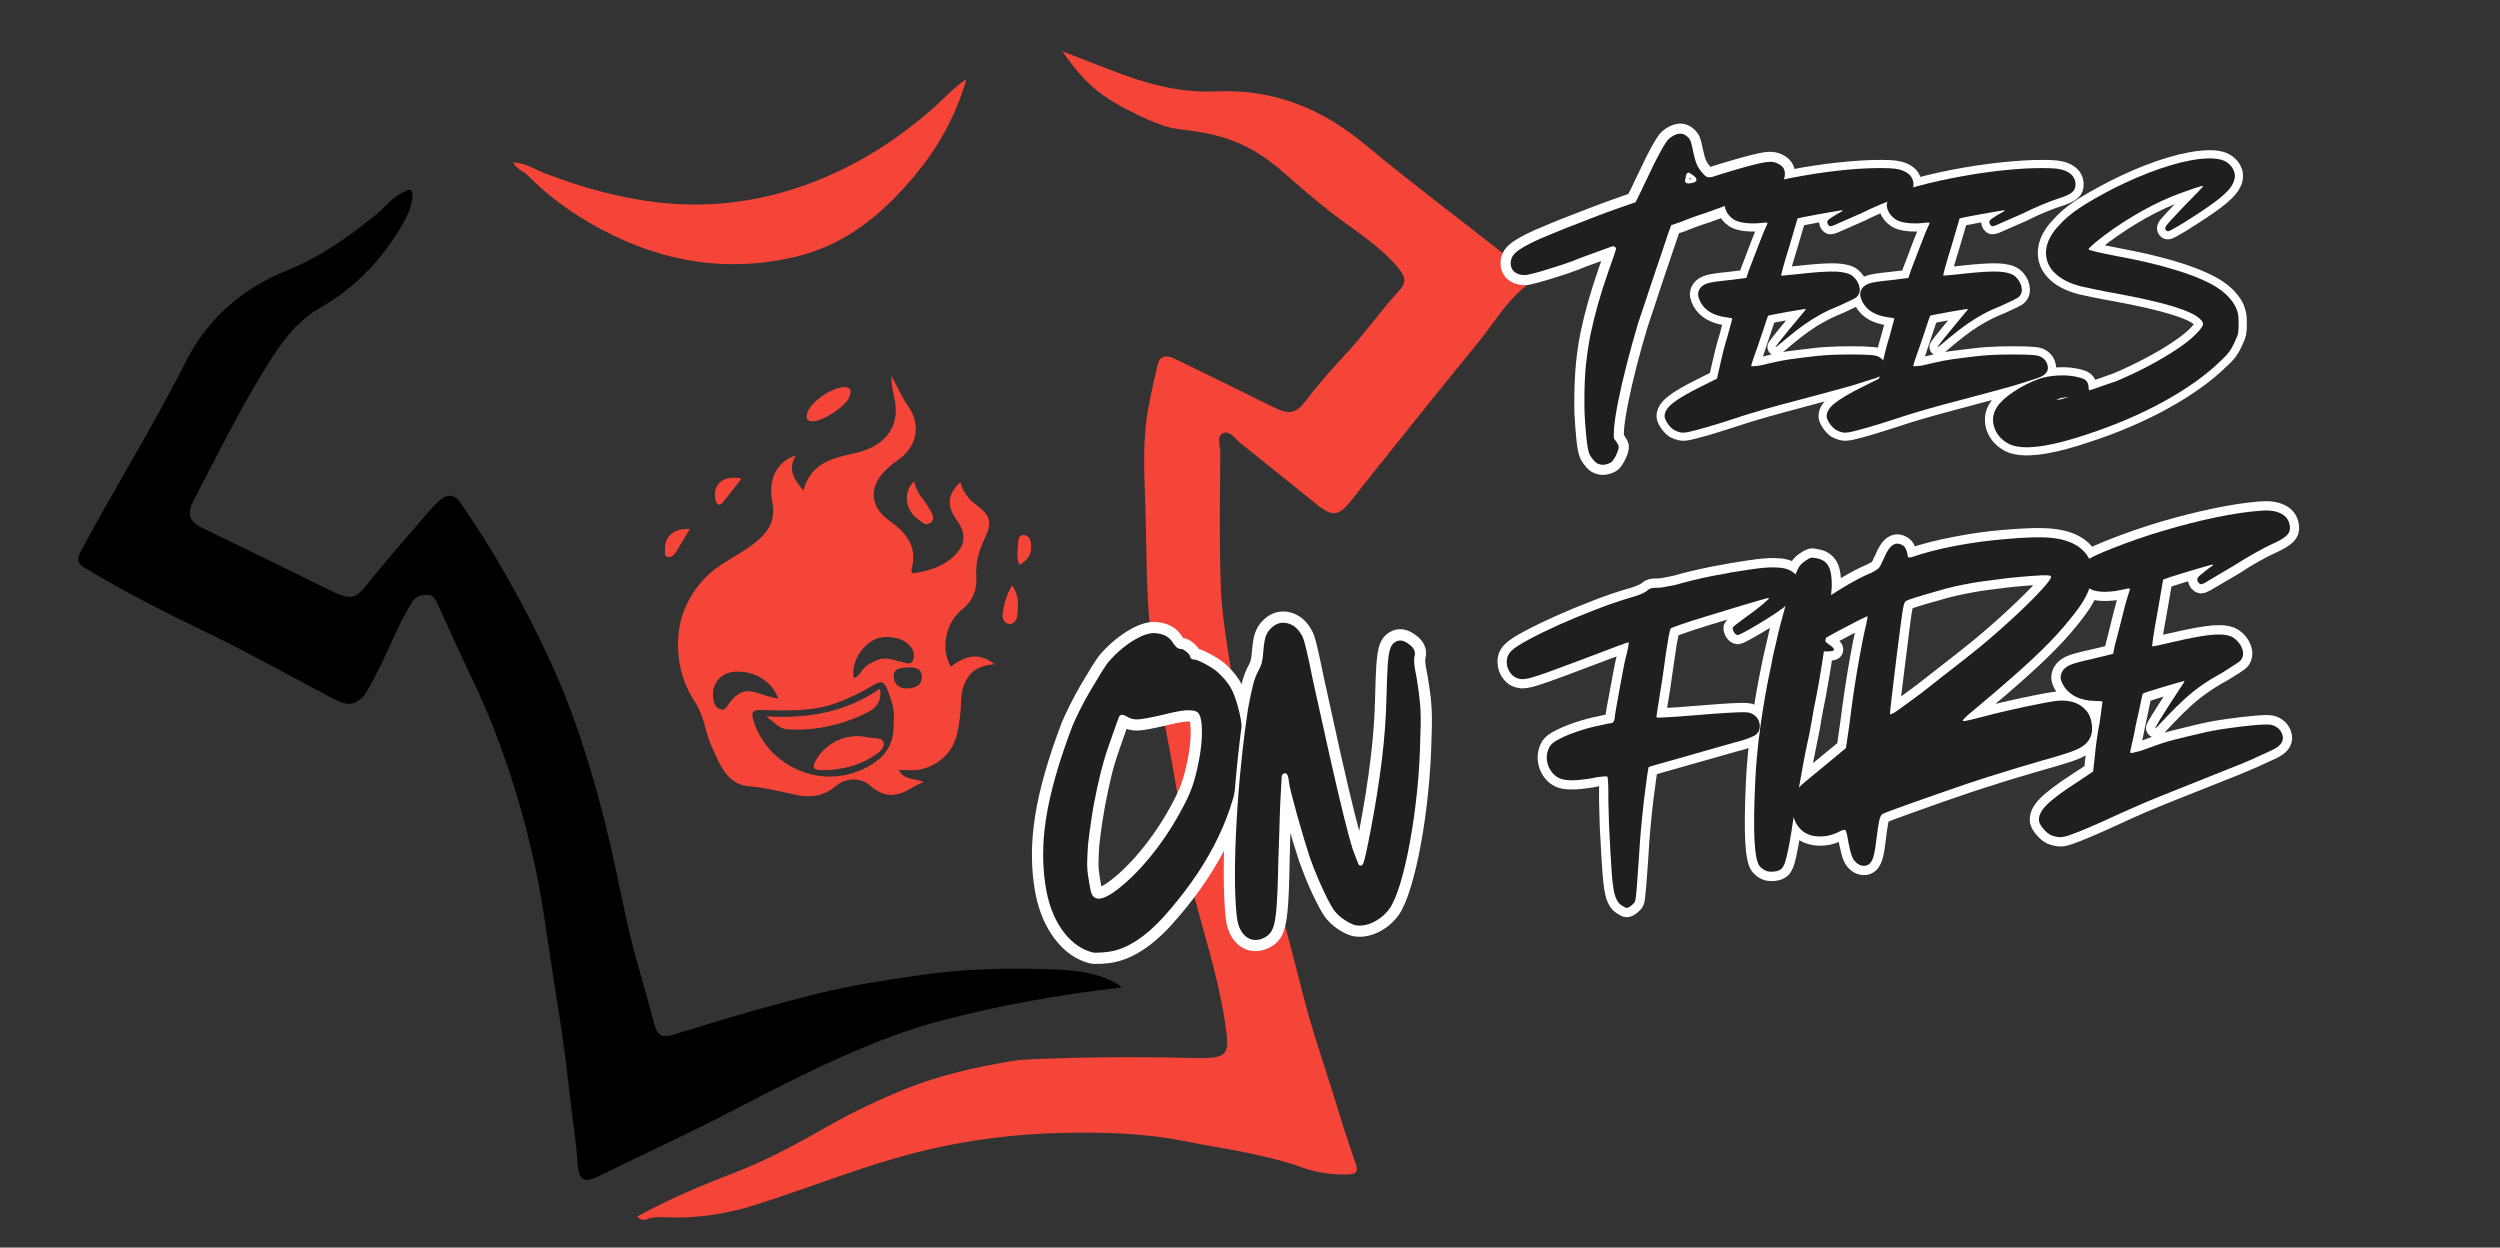 <?xml version="1.0" encoding="UTF-8"?> <svg xmlns="http://www.w3.org/2000/svg" xmlns:xlink="http://www.w3.org/1999/xlink" version="1.1" id="Calque_1" x="0px" y="0px" viewBox="0 0 1280.43 639" style="enable-background:new 0 0 1280.43 639;" xml:space="preserve"><rect x="0" y="0" width="1280.43" height="639" fill="#333333" stroke="none"/> <style type="text/css"> .st0{fill:#F44538;} .st1{fill:none;stroke:#FFFFFF;stroke-width:9.523;stroke-miterlimit:9.896;} .st2{fill:#201F1F;stroke:#FFFFFF;stroke-width:2;stroke-miterlimit:10;} .st3{fill:#201F1F;} .st4{fill:none;stroke:#FFFFFF;stroke-width:8.365;stroke-miterlimit:4.368;} </style> <g> <path class="st0" d="M326.41,623.04c16.05-8.83,32.85-15.94,49.9-22.46c16.81-6.43,32.48-15.08,48-23.92 c12.78-7.27,25.97-13.5,39.61-18.99c17.05-6.87,34.85-10.9,52.89-13.99c3.92-0.67,8.02-1.03,12.02-1.19 c27.41-1.12,54.83-1.31,82.27-0.61c18.84,0.48,18.89-1.55,16.17-19.26c-3.52-22.83-10.84-44.84-16.53-67.21 c-3.2-12.59-3.93-25.65-6.01-38.46c-2.14-13.15-4.33-26.3-6.9-39.37c-2.96-15.04-5.38-30.16-7.55-45.32 c-3.41-23.8-2.89-47.76-3.61-71.7c-0.45-14.92-1.41-29.81,0.42-44.63c1.19-9.64,3.55-19.15,5.7-28.65 c1.11-4.91,4.06-5.88,9.26-3.35c16.58,8.06,33.15,16.15,49.66,24.34c8.47,4.2,11.86,3.96,17.32-3.31 c7.08-9.44,15.17-18.02,23.03-26.76c8.51-9.46,15.81-19.86,24.41-29.17c4.35-4.72,3.07-7.72-0.37-11.85 c-10.03-12.06-23.63-19.83-35.71-29.43c-7.72-6.13-15.2-12.56-22.58-19.08c-7.74-6.83-16.14-12.57-25.84-16.35 c-8.8-3.43-17.88-5.03-27.35-6.04c-5.16-0.55-10.89-2.38-16.02-4.72c-8.14-3.71-16.17-7.56-23.49-12.72 c-8.17-5.75-14.47-13.16-21.03-22.57c9.22,3.56,17.09,6.57,24.92,9.64c17.23,6.76,34.94,11.78,53.65,10.9 c29.57-1.38,54.34,8.75,76.68,27.35c23.39,19.48,47.8,37.77,71.77,56.59c3.85,3.03,7.7,6.06,11.52,9.13c2,1.61,3.01,3.55,0.48,5.39 c-11.22,8.16-17.83,20.17-26.35,30.55c-18.22,22.21-36.09,44.71-54.08,67.1c-3.66,4.56-7.23,9.2-10.87,13.77 c-6.04,7.59-9.44,8.05-17.05,1.97c-13.12-10.48-26.1-21.13-39.25-31.57c-2.8-2.22-5.63-6.78-9.1-5.23 c-3.47,1.56-1.37,6.54-1.39,9.95c-0.14,22.85-0.58,45.72,0.25,68.54c0.42,11.6,2.12,23.24,3.96,34.8 c1.63,10.25,3.22,20.53,4.67,30.82c2.35,16.64,5.85,33.04,9.57,49.42c7.23,31.82,16.19,63.2,24.13,94.85 c4.07,16.22,9.6,32.09,14.59,48.09c3.92,12.59,7.75,25.22,12.18,37.64c1.71,4.78-0.58,5.45-4.07,5.55 c-7.96,0.21-15.76-0.85-23.29-3.54c-19.77-7.06-40.61-9.59-61.07-13.65c-20.34-4.04-41.14-4.52-61.78-4.08 c-23.38,0.51-46.59,3.31-69.48,8.7c-29.88,7.04-58.15,18.74-87.26,28c-14.16,4.51-28.54,6.91-43.44,6.61 c-4.18-0.09-8.44-0.73-12.6,0.89C330.04,624.99,328.03,625.2,326.41,623.04z"></path> <path d="M574.53,505.74c-32.2,3.67-62.93,9.21-93.15,17.17c-16.08,4.24-31.59,10.23-46.86,16.87 c-21.84,9.5-42.88,20.56-63.98,31.46c-21.02,10.86-42.59,20.58-63.76,31.11c-7.65,3.8-10.3,2.28-10.9-6.19 c-0.97-13.62-3.24-27.09-4.69-40.65c-1.85-17.39-4.58-34.71-7.34-52.02c-3.33-20.87-5.77-41.9-10.39-62.53 c-7.26-32.41-17.56-63.87-31.98-93.97c-6.02-12.56-11.64-25.31-17.52-37.93c-0.96-2.06-1.88-4.41-4.9-4.4 c-3.15,0.02-5.78,0.29-7.83,3.5c-8.04,12.58-12.73,26.74-19.94,39.7c-2.2,3.96-3.62,8.21-7.82,11.01 c-4.58,3.05-8.46,1.19-12.24-0.78c-16.27-8.49-32.34-17.33-48.63-25.79c-11.11-5.77-22.48-11.05-33.68-16.64 c-15.71-7.85-31.17-16.15-46.19-25.23c-3.71-2.24-2.85-5.25-1.43-7.92c17.39-32.59,37.15-63.93,53.68-96.97 c11.26-22.49,29.23-37.86,52.12-47.08c17.07-6.88,31.33-17.09,45.3-28.38c4.77-3.85,8.39-9.11,14.27-11.62 c1.29-0.55,2.88-1.96,3.97-0.84c0.8,0.82,0.72,2.78,0.52,4.16c-0.69,4.76-2.66,9.08-5.07,13.24 c-10.32,17.86-24.11,32.32-42.29,42.72c-12.31,7.05-20.1,18.33-27.32,29.93c-13.78,22.13-25.21,45.51-37.28,68.54 c-3.69,7.04-2.41,10.86,4.67,14.32c21.86,10.67,43.81,21.17,65.57,32.05c11.97,5.98,13.76,2.78,20.11-5.15 c8.34-10.41,17.09-20.44,25.84-30.49c3.22-3.7,6.27-7.54,9.97-10.82c3.75-3.33,7.5-2.88,10.39,1.29 c17.14,24.69,31.74,50.82,44.53,77.89c13.46,28.47,22.73,58.37,30.29,88.85c5.91,23.83,9.72,48.12,16.62,71.73 c2.73,9.36,5.32,18.77,7.79,28.21c1.64,6.27,3.88,7.74,9.99,5.82c24.49-7.68,49.15-14.85,74.07-21.06 c16.98-4.23,34.31-6.79,51.65-9.35c20.86-3.07,41.77-3.78,62.74-3.18c13.39,0.38,27.04,0.65,39.13,7.8 C572.97,504.34,573.3,504.7,574.53,505.74z"></path> <path class="st0" d="M487,341.43c8.55-6.45,14.89-6.94,22.39-1.23c-6.44,0.52-11.49,2.48-14.5,8.17c-1.74,3.3-2.54,6.58-2.62,10.2 c-0.14,6.11-0.81,12.18-2.28,18.11c-2.98,12.06-15.14,18.73-24.74,17.75c-1.47-0.15-2.97-0.02-4.96-0.02 c2.8,5.37,8.41,4.08,12.69,6.11c-2.09,1.03-4.11,1.82-5.92,2.95c-7.34,4.57-13.92,5.45-21.24-0.99c-5.18-4.56-12.59-4.23-17.8,0.17 c-6.06,5.12-12.92,6.02-19.59,4.62c-8.34-1.76-16.5-3.89-25.1-4.6c-7.74-0.64-12.35-6.43-15.44-12.93c-1.3-2.73-2.6-5.49-3.78-8.29 c-3.01-7.14-3.62-15.07-8.1-21.79c-4.61-6.93-7.45-14.82-8.38-22.98c-1.7-14.93,2.19-28.27,12.64-39.81 c7.16-7.9,17.01-11.74,25.25-17.98c7.68-5.81,12.11-11.94,9.98-22.31c-2.24-10.93,2.52-20.4,12.1-23.3 c-4.38,7.22-0.87,12.37,3.92,18.01c3.52-13.9,14.54-16.66,26.06-19.14c15.78-3.4,22.18-13.19,21.11-24.39 c-0.48-4.98-2.54-9.8-1.97-15.07c2.83,5.26,5.06,10.78,8.47,15.47c6.58,9.07,4.54,20.4-4.53,26.84c-2.25,1.6-4.4,3.35-6.42,5.22 c-9.41,8.72-9.05,19.25,1.47,26.64c8.91,6.27,14.32,13.56,11.18,24.84c-0.45,1.63,0.58,2.01,1.79,1.81 c8.68-1.45,16.89-4.31,22.31-11.4c3.71-4.85,3.08-10.18-0.77-15.45c-5.62-7.71-4.89-13.37,1.59-19.75 c1.34,5.13,4.37,8.91,8.63,12.05c6.83,5.04,7.76,8.72,4.06,16.48c-3.02,6.33-4.98,12.72-4.47,19.81 c0.49,6.74-1.75,12.43-7.25,16.85C483.63,319.49,481.92,333.23,487,341.43z M457.67,369.32c0.75-4.8-0.73-9.83-2.61-14.72 c-2.34-6.09-3.5-6.31-9.1-2.91c-5.07,3.08-10.44,5.54-15.98,7.75c-13.02,5.19-26.64,4.52-40.21,4.2c-4.23-0.1-5.1,1.09-3.99,4.95 c6.43,22.28,32.54,36.32,56.26,25.35C452.75,388.98,458.48,381.67,457.67,369.32z M398.6,357.84 c-3.15-8.84-11.68-14.15-21.73-13.84c-7.16,0.22-12.2,5.68-11.68,12.57c0.21,2.84,0.89,5.8,3.71,6.72c2.76,0.9,3.83-2.22,5.2-3.91 c3.48-4.27,7.16-6.53,13.19-4.68C390.82,355.77,394.34,357.12,398.6,357.84z M437.29,347.34c1.93-0.6,3.06-2.09,4-3.54 c1.99-3.09,4.96-4.47,8.27-5.81c4.45-1.8,8.23,0.27,12.28,1.03c1.9,0.36,4.54,1.74,5.56-0.36c0.93-1.92,1-4.66-0.56-6.8 c-0.54-0.74-1.17-1.41-1.83-2.05c-3.61-3.53-12.31-4.71-16.99-2.32C440.61,331.27,435.8,339.98,437.29,347.34z M464.64,341.79 c-2.89,0.51-7.23-0.05-6.86,5.2c0.3,4.18,3.69,5.83,7.25,5.61c3.36-0.21,7.17-1.33,7.13-5.88 C472.12,342.15,468.67,341.79,464.64,341.79z"></path> <path class="st0" d="M494.97,40.55c-5.25,18.41-14.33,34.8-26.53,49.44c-16.06,19.28-35.02,35.19-60.13,41.31 c-38.08,9.28-73.84,2.01-107.16-17.66c-11.17-6.6-21.53-14.35-30.65-23.61c-2.25-2.28-5.79-3.19-7.7-6.91 c6.46,0.38,11.47,3.83,16.82,5.86c18.98,7.21,38.43,12.66,58.61,14.83c28.33,3.04,55.77-1.22,82.08-12.05 c21.25-8.74,40.15-21,57.37-36.09C483.39,50.66,488.35,44.79,494.97,40.55z"></path> <path class="st0" d="M416.39,215.72c-3.37,0.28-3.69-1.9-2.81-4.52c1.94-5.75,13.31-13.28,19.37-12.91 c3.79,0.23,2.63,3.03,2.11,4.85C433.75,207.73,421.76,215.75,416.39,215.72z"></path> <path class="st0" d="M468.33,246.46c0.65,6.01,5.4,9.64,7.89,14.52c1.11,2.17,3.07,4.64,0.33,6.79c-2.46,1.93-4.24-0.33-6.13-1.64 C463.48,261.31,462.3,251.87,468.33,246.46z"></path> <path class="st0" d="M518.41,299.78c3.74,5.41,3.01,10.5,2.68,15.43c-0.15,2.19-1.94,4.53-4.12,4.37c-2.5-0.18-3.81-2.64-3.44-5.22 C514.24,309.45,515.41,304.66,518.41,299.78z"></path> <path class="st0" d="M379.83,245.14c-3.25,4.12-6.26,8.08-9.45,11.91c-1.87,2.25-3.22,1.93-3.91-1.06 C364.67,248.12,370.46,243.07,379.83,245.14z"></path> <path class="st0" d="M353.31,270.95c-2.65,4.42-4.92,8.28-7.29,12.1c-0.91,1.46-2.57,2.54-4.08,2.21 c-1.64-0.35-1.31-2.31-1.35-3.75C340.37,274.74,345.11,270.41,353.31,270.95z"></path> <path class="st0" d="M522.11,289.25c-2.01-4.21-0.56-8.3-0.6-12.26c-0.01-1.18,1.02-3.04,2.7-2.97c2,0.08,3.34,1.56,3.68,3.49 C528.77,282.43,527.45,286.48,522.11,289.25z"></path> <path class="st0" d="M424.28,394.42c-1.61,0-2.72,0-3.83,0c-3.57,0-4.67-1.09-2.8-4.61c5.08-9.55,16.28-14.7,27.04-12.13 c2.89,0.69,7.53-0.4,7.92,3.14c0.34,3.05-3.52,5.29-6.34,7.08C439.43,392.21,431.77,393.83,424.28,394.42z"></path> <path class="st0" d="M450.68,352.76c1.14,6.11-1.77,9.78-6.23,12.02c-12.82,6.46-26.47,9.61-40.96,8.79 c-4.29-0.24-6.79-3.42-11.05-6.7C413.99,368.24,433.3,364.68,450.68,352.76z"></path> </g> <path class="st1" d="M603.55,415.62c2.69-4.86,4.68-9.07,5.96-12.62c1.28-3.6,2.41-7.86,3.4-12.79c1.19-5.84,1.75-11.17,1.67-15.98 c-0.08-4.85-0.73-7.77-1.96-8.73c-0.95-0.63-2.65-0.85-5.14-0.71c-2.44,0.15-6.29,0.88-11.55,2.2c-6.36,1.47-10.71,2.28-13.06,2.41 s-4.36-0.33-6.05-1.43c-1.52-0.83-2.4-1.08-2.64-0.77c-0.33,0.76-0.97,2.52-1.93,5.28c-0.97,2.72-2.01,5.68-3.12,8.9 c-1.12,3.18-2.03,5.96-2.73,8.29c-1.15,3.85-2.29,8.45-3.42,13.79c-1.15,5.3-2.13,10.58-2.94,15.8c-0.81,5.21-1.4,9.74-1.79,13.6 c-0.25,4.01-0.39,7.17-0.4,9.46c-0.01,2.27,0.23,4.86,0.71,7.78c0.51,3.08,0.88,5.13,1.15,6.17c0.25,1.01,0.63,1.79,1.11,2.32 c1.59,1.37,4.62,0.52,9.13-2.58c5.77-4.08,11.66-9.73,17.68-16.96C593.67,431.79,598.98,423.98,603.55,415.62z M625.77,344.95 c2.69,2.53,4.74,5.25,6.17,8.13c1.41,2.89,2.68,6.77,3.81,11.63c1.11,4.7,1.67,9.43,1.67,14.18c0,4.76-0.61,10.49-1.84,17.2 c-4.4,25.54-17.46,50.39-39.2,74.54c-10.1,11.01-19.92,17-29.45,17.99c-1.57,0.19-3.14,0.28-4.7,0.29 c-1.56,0.04-2.48,0.01-2.77-0.09c-5.86-1.43-10.97-4.97-15.31-10.65c-4.38-5.66-7.42-12.74-9.11-21.21 c-2.28-11.99-2.35-24.7-0.2-38.15c2.09-13.48,6.62-29.3,13.58-47.48c0.91-2.09,2.16-4.76,3.76-7.99c1.63-3.28,3.44-6.64,5.42-10.06 c2.03-3.44,3.9-6.56,5.62-9.37c1.75-2.84,3.18-4.9,4.33-6.18c4.14-4.61,8.61-8.3,13.38-11.05c4.81-2.78,8.82-3.86,12.02-3.24 c4.05,0.51,6.98,2.36,8.78,5.58c1.17,1.71,2.19,2.51,3.04,2.41c0.83-0.11,1.91,0.37,3.25,1.44c1.33,1.05,2.12,1.99,2.36,2.8 c0.09,0.85,0.44,1.24,1.01,1.17c0.83-0.09,2.15,0.29,3.94,1.16c1.8,0.83,3.69,1.87,5.68,3.13 C623.02,342.39,624.61,343.67,625.77,344.95z M655.72,442.1c-0.16,10.71-0.51,18.77-1.01,24.18c-0.52,5.37-1.4,9.07-2.65,11.14 c-1.25,2.05-3.17,3.53-5.78,4.42c-3.68,1.13-6.8,0.49-9.34-1.92c-2.56-2.37-4.09-6.17-4.56-11.39c-0.59-6.18-0.87-13.46-0.85-21.83 c-0.01-8.39,0.28-17.43,0.88-27.08c0.57-9.69,1.33-19.41,2.31-29.18c1-9.79,2.19-19.12,3.54-27.96c0.95-5.25,1.81-9.34,2.61-12.29 c0.8-2.94,1.75-5.33,2.81-7.16c0.69-1.23,1.2-2.48,1.53-3.77c0.37-1.33,0.63-3.14,0.77-5.45c0.29-3.72,0.75-6.46,1.37-8.23 c0.65-1.81,1.75-3.44,3.28-4.86c2.7-2.48,5.69-3.29,8.98-2.47c3.29,0.83,5.93,3.04,7.91,6.62c0.72,1.07,1.48,3.29,2.29,6.7 c0.83,3.38,2.07,9.15,3.76,17.32c3.06,14.02,5.93,27,8.58,38.93c2.69,11.91,5.04,21.91,7.06,29.99c2.03,8.06,3.49,13.54,4.38,16.42 c0.84,2.16,1.57,4.06,2.19,5.73c0.6,1.64,0.97,2.44,1.11,2.43c0.29-0.17,0.68-1.21,1.15-3.1c0.48-1.93,1.39-6.24,2.76-12.92 c2.56-13.39,4.52-25.7,5.86-36.94c1.39-11.27,2.19-22.11,2.39-32.51c0.17-7.14,0.39-12.57,0.64-16.27c0.29-3.76,0.68-6.48,1.17-8.15 c0.53-1.71,1.25-2.97,2.16-3.8c2.58-2.28,5.5-2.27,8.77,0.07c3.24,2.19,4.45,4.66,3.62,7.44c-0.2,0.61-0.27,1.73-0.17,3.34 c0.12,1.63,0.53,4.09,1.23,7.41c0.88,5.04,1.49,9.67,1.85,13.9c0.35,4.24,0.4,9.49,0.13,15.76c-0.17,9.54-0.75,19.03-1.72,28.49 c-0.93,9.41-2.17,18.23-3.7,26.46c-1.51,8.19-3.18,15.32-5.05,21.37c-1.81,6.05-3.72,10.46-5.68,13.22 c-2.35,3.13-5.25,5.49-8.7,7.12c-3.42,1.61-6.73,2.11-9.93,1.48c-1.76-0.49-3.73-1.47-5.92-2.94c-2.15-1.45-3.98-3.21-5.52-5.29 c-0.84-1.19-2-3.22-3.48-6.1c-1.48-2.88-3.01-6.17-4.6-9.87c-1.55-3.74-2.97-7.4-4.25-10.97c-0.87-2.6-1.89-5.81-3.06-9.63 c-1.15-3.86-2.29-7.78-3.41-11.78c-1.09-4.01-2.04-7.6-2.82-10.77c-0.8-3.17-1.27-5.38-1.41-6.66c-0.29-2.53-0.67-3.77-1.12-3.72 c-0.55,0.07-0.76,0.52-0.67,1.39c-0.2,3-0.43,7.09-0.69,12.26c-0.27,5.14-0.47,10.53-0.6,16.16 C656.01,432.45,655.88,437.53,655.72,442.1z M811.9,337.15c-8.71,3.32-15.18,5.72-19.41,7.22c-4.24,1.48-7.18,2.43-8.82,2.86 c-1.67,0.4-3.06,0.6-4.21,0.6c-2.31-0.19-4.16-1.11-5.53-2.78c-1.41-1.68-2.15-3.64-2.2-5.89c-0.07-2.29,0.73-4.24,2.39-5.85 c1.39-1.45,4.3-3.36,8.75-5.72c4.4-2.4,9.61-4.93,15.62-7.62c6-2.68,12.29-5.29,18.87-7.83c6.6-2.58,12.86-4.7,18.77-6.37 c1.81-0.53,3.46-1.12,4.94-1.79c1.49-0.65,2.41-1.24,2.77-1.73c1.03-0.95,2.69-1.36,4.96-1.2c1.01,0.01,2.39-0.15,4.12-0.49 c1.76-0.35,3.48-0.68,5.13-1.01c6.05-1.72,12.47-3.25,19.25-4.61c6.82-1.35,13.12-2.44,18.93-3.26c5.81-0.85,10.06-1.21,12.79-1.08 c7.68,0.07,11.85,2.9,12.51,8.53c0.21,1.81-0.28,3.66-1.49,5.54c-1.2,1.84-3.49,4.09-6.86,6.74c-1.97,1.51-4.72,3.36-8.25,5.54 c-3.49,2.19-6.72,4.09-9.65,5.72c-2.93,1.63-4.66,2.48-5.22,2.55c-0.73-0.05-1.36-0.51-1.87-1.35c-0.52-0.88-0.76-1.68-0.71-2.41 c0.11-0.29,0.84-0.97,2.21-2.04c1.36-1.09,2.89-2.25,4.6-3.45c3.42-2.39,6.3-4.56,8.61-6.53c2.33-1.97,3.36-3.02,3.06-3.12 c-0.16-0.16-1.89,0.25-5.22,1.24c-3.29,0.93-7.41,2.17-12.38,3.69c-4.93,1.48-9.87,2.97-14.83,4.5c-4.92,1.51-9.05,2.86-12.38,4.05 c-3.34,1.16-5.16,1.83-5.45,2c-0.12,0.15-0.33,0.96-0.65,2.41c-0.31,1.47-0.64,3.21-1,5.22c-0.33,1.88-0.81,5.06-1.43,9.54 c-0.63,4.49-1.24,8.83-1.87,13.03c-0.67,4.08-1.25,7.66-1.75,10.78c-0.47,3.1-0.64,4.65-0.51,4.64c0.03,0.15,1.08,0.16,3.18,0.04 c2.15-0.11,4.54-0.25,7.2-0.43c8.31-0.67,14.91-1.17,19.76-1.53c4.89-0.37,8.55-0.59,11.02-0.67c2.48-0.09,4.22-0.08,5.21,0.01 c1.01,0.08,1.84,0.32,2.47,0.69c2.27,1.16,3.56,2.93,3.92,5.32c0.35,2.36-0.4,4.22-2.21,5.58c-0.39,0.32-1.6,0.89-3.65,1.72 c-2.03,0.8-4.29,1.48-6.8,2.05c-13.47,3.84-24.13,6.86-32.01,9.07c-7.82,2.2-11.87,3.38-12.13,3.56c-0.12,0.15-0.41,1.91-0.89,5.26 c-0.48,3.32-1.01,7.36-1.6,12.11c-0.55,4.74-1.04,9.58-1.48,14.5c-0.43,4.88-0.72,9.02-0.88,12.45c-0.51,7.73-0.95,13.52-1.29,17.39 c-0.31,3.89-0.61,6.28-0.92,7.18c-0.21,0.59-0.84,1.28-1.89,2.11c-1.04,0.85-1.85,1.24-2.41,1.16c-0.13,0.03-0.48-0.11-1.04-0.4 c-0.52-0.28-1.08-0.61-1.68-1c-1.24-0.83-2.25-2.33-3.04-4.53c-0.73-2.17-1.32-5.97-1.75-11.41c-0.44-5.44-0.92-13.52-1.45-24.26 c-0.05-2.84-0.15-5.98-0.27-9.43c-0.13-3.49-0.16-6.24-0.08-8.22c0.01-2.16-0.03-4.01-0.13-5.56c-0.12-1.56-0.25-2.39-0.4-2.51 c-0.16-0.12-1.04-0.12-2.65,0c-1.63,0.12-3.54,0.44-5.77,0.99c-6.86,1.08-11.79,1.21-14.8,0.39c-3.01-0.87-5.28-3-6.8-6.4 c-1.43-3.65-1.21-7.14,0.65-10.49c0.72-1.23,2.47-2.53,5.21-3.89c2.76-1.4,6.01-2.72,9.75-3.96c3.77-1.24,7.61-2.24,11.51-2.97 c1.12-0.27,2.12-0.49,3-0.67c0.92-0.17,1.59-0.29,2-0.33c0.85-0.11,1.4-0.95,1.63-2.53c0.04-0.88,0.28-2.61,0.75-5.2 c0.49-2.62,1.04-5.61,1.65-8.94c0.61-3.33,1.23-6.61,1.83-9.79c0.63-3.24,1.17-5.8,1.64-7.7c0.51-1.89,0.89-3.53,1.15-4.92 s0.31-2.15,0.15-2.27c-0.01-0.13-2.24,0.63-6.65,2.29C823.08,332.94,817.88,334.89,811.9,337.15z M904,445.8 c-1.08-0.57-2.01-1.31-2.81-2.23c-1.36-1.81-2.23-6.13-2.57-12.92c-0.37-6.8-0.27-16.68,0.32-29.67c0.39-8.86,1.31-18.6,2.77-29.22 c1.45-10.62,3.24-20.91,5.33-30.83c0.43-2.31,0.96-4.74,1.59-7.32c0.64-2.58,1.09-4.53,1.35-5.84c0.44-2.17,1.11-4.94,2-8.31 c0.89-3.36,1.84-6.81,2.85-10.33c1-3.56,1.97-6.78,2.92-9.66c0.95-2.89,1.64-4.85,2.08-5.88c0.79-1.83,1.52-3.16,2.19-4 c0.69-0.89,1.57-1.67,2.64-2.35c1.32-0.89,2.28-1.4,2.89-1.55c0.64-0.13,1.53-0.05,2.69,0.27c3.04,0.47,5.16,1.85,6.37,4.14 c1.2,2.25,1.72,5.76,1.55,10.5c-0.13,2.4-0.52,6.36-1.16,11.85c-0.64,5.49-1.43,11.49-2.37,17.99c-0.93,6.49-1.93,12.69-2.97,18.57 c-1.01,5.88-1.88,10.5-2.6,13.84c-0.29,1.32-0.53,2.62-0.73,3.94c-0.19,1.31-0.33,2.17-0.43,2.6c-0.08,0.43-0.21,1.19-0.4,2.28 c-0.15,1.11-0.36,2.24-0.64,3.41c-0.36,1.75-0.96,4.73-1.81,8.97c-0.87,4.2-1.76,8.95-2.7,14.27c-0.93,5.29-1.87,10.41-2.77,15.38 c-0.92,4.93-1.61,9.06-2.09,12.38c-0.83,5.06-1.53,8.85-2.11,11.34c-0.53,2.49-1.01,4.21-1.43,5.17c-0.37,0.97-0.87,1.79-1.48,2.41 c-0.92,0.84-2.28,1.32-4.1,1.47C906.52,446.63,905.08,446.4,904,445.8z M976.1,307.87c-0.4,0.19-0.77,0.99-1.13,2.37 c-0.32,1.4-0.75,4.09-1.29,8.07c-0.51,3.94-1.27,10.03-2.28,18.28c-0.97,7.65-1.8,14.32-2.49,20.03c-0.68,5.68-1.01,8.65-0.97,8.91 c0.24,0.57,1.47,0.08,3.68-1.47c2.25-1.55,6.64-4.77,13.18-9.67c3-2.33,6.3-4.9,9.93-7.73c3.66-2.86,7.24-5.66,10.74-8.39 c3.52-2.77,6.52-5.17,8.99-7.2c6.73-5.62,12.94-11.11,18.63-16.47c5.73-5.36,10.19-9.82,13.38-13.39c3.22-3.57,4.52-5.61,3.86-6.13 c-0.32-0.37-1.97-0.49-4.94-0.36c-2.96,0.15-6.64,0.4-10.99,0.77c-4.37,0.35-8.93,0.87-13.67,1.56c-4.62,0.55-8.43,1.11-11.42,1.71 c-2.98,0.56-5.84,1.13-8.54,1.73c-2.7,0.6-5.98,1.48-9.85,2.66c-3.73,1-7.04,1.96-9.91,2.88 C978.11,306.93,976.47,307.55,976.1,307.87z M963.79,417.27c-0.53,0.48-0.97,1.55-1.33,3.22c-0.36,1.68-0.87,5.18-1.52,10.54 c-0.48,4.46-1.16,7.61-2.03,9.41c-0.83,1.8-2.08,2.8-3.76,2.98c-1.13,0.13-2.32-0.16-3.54-0.88c-1.4-0.99-2.39-2.19-2.97-3.61 s-1.24-3.86-1.96-7.32c-0.6-3.93-1.13-6.06-1.59-6.44c-0.47-0.36-1.91,0.09-4.32,1.35c-2.97,1.36-6.06,1.97-9.26,1.87 c-3.21-0.15-5.92-1-8.11-2.58c-2.19-1.72-3.77-4.16-4.77-7.3c-1.03-3.18-1.21-6.21-0.55-9.1c0.37-1.61,0.92-3,1.65-4.16 c0.69-1.16,2.37-2.85,5.02-5.06c2.65-2.25,7.04-5.86,13.15-10.82l7.56-6.25l1.88-13.24c0.59-4.74,1.32-10.06,2.19-15.92 c0.88-5.86,1.81-11.55,2.8-17.04c0.97-5.54,1.89-10.13,2.76-13.76c0.45-2.07,0.8-3.77,1.07-5.13c0.28-1.39,0.41-2.16,0.4-2.33 c-0.16-0.12-1.44,0.43-3.86,1.65c-2.43,1.23-5.12,2.61-8.06,4.17c-2.94,1.53-5.34,2.84-7.2,3.92l-3.8,2.17l3.04,2.4 c2.19,1.44,3.01,2.48,2.49,3.09c-0.23,0.35-1.16,0.53-2.78,0.59c-1.64,0.03-3.42-0.11-5.36-0.36c-1.97-0.25-3.64-0.67-4.98-1.24 c-3-1.21-4.8-3.24-5.41-6.08c-0.61-2.85,0.05-5.74,2-8.67c1.35-1.87,4.05-4.33,8.09-7.41c4.05-3.12,8.65-6.22,13.8-9.33 c5.18-3.1,9.89-5.56,14.08-7.33c1.87-0.92,3.08-1.68,3.64-2.31c0.57-0.65,1.44-2.25,2.56-4.78c2.88-7.17,6.25-9.35,10.11-6.54 c0.79,0.49,1.44,1.71,1.95,3.62c0.16,1.4,0.35,2.16,0.57,2.28c0.23,0.11,0.83,0.04,1.8-0.21c6.41-2.19,13.79-4.08,22.15-5.68 c8.34-1.64,16.59-2.8,24.74-3.48c11.41-1.03,19.84-1.23,25.29-0.57c5.49,0.6,9.95,2.13,13.4,4.57c4.5,3.46,6.78,7.82,6.85,13.1 c0.05,5.24-2.05,10.95-6.32,17.15c-3.28,4.65-7.25,9.53-11.93,14.63c-4.69,5.09-10.62,10.87-17.82,17.35 c-7.18,6.44-16.22,14.2-27.09,23.33c-1.29,1.12-2.24,2.01-2.81,2.68c-0.56,0.61-0.63,0.91-0.21,0.85c0.29,0.11,1.33-0.05,3.12-0.47 c1.83-0.43,3.84-0.91,6.04-1.44c4.57-1.27,9.47-2.49,14.72-3.66c5.26-1.2,10.1-2.24,14.47-3.1c4.38-0.85,7.34-1.37,8.87-1.56 c6.89-0.81,12.05,0.72,15.5,4.58c1.61,1.65,2.65,3.9,3.13,6.77s0.2,5.34-0.84,7.45c-0.69,1.49-1.79,2.84-3.28,4.02 c-1.49,1.19-4.02,2.39-7.6,3.6c-3.54,1.19-8.83,2.76-15.86,4.73c-3.42,0.96-7.62,2.2-12.58,3.72c-4.93,1.48-9.1,2.78-12.51,3.92 c-3.05,0.91-6.82,2.13-11.34,3.66c-4.5,1.51-9.23,3.12-14.16,4.85c-4.9,1.72-9.53,3.37-13.9,4.96c-4.36,1.56-7.98,2.86-10.83,3.93 C965.59,416.25,964.03,416.93,963.79,417.27z M1082.28,334.87l0.97-4.6c0.39-1.47,0.92-3.56,1.61-6.28c0.68-2.72,1.4-5.62,2.15-8.69 c0.79-3.08,1.51-5.76,2.13-8.02c0.68-2.29,1.13-3.73,1.37-4.32c0.43-1.07,0.43-1.6-0.03-1.61c-0.43-0.03-1.87,0.25-4.33,0.81 c-2.78,0.61-5.6,0.91-8.45,0.89c-2.84-0.01-5.09-0.43-6.76-1.24c-2.44-1.28-4.22-2.97-5.33-5.1c-1.09-2.16-1.11-4.22-0.05-6.18 c0.95-1.68,2.44-3.14,4.48-4.38c2.08-1.25,5.9-2.98,11.47-5.2c8.57-3.41,17.4-6.46,26.53-9.17c9.15-2.7,18.03-4.94,26.6-6.72 c8.61-1.8,16.31-2.97,23.08-3.49c4.24-0.36,7.65,0.09,10.26,1.35c2.65,1.25,4.21,3.28,4.68,6.08c0.39,2.07-0.09,3.78-1.43,5.16 c-1.33,1.37-3.94,2.93-7.83,4.68c-1.79,0.76-4.56,2.19-8.3,4.25c-3.72,2.07-7.28,4.24-10.69,6.52c-3.61,2.13-6.88,4.04-9.79,5.73 c-2.93,1.71-4.66,2.72-5.22,3.06c-1.04,0.53-1.76,0.8-2.15,0.77c-0.35-0.03-0.76-0.29-1.24-0.79c-0.69-0.93-0.84-1.73-0.44-2.4 c0.44-0.72,1.77-1.92,4.01-3.6c1.05-0.81,1.99-1.52,2.82-2.11c0.87-0.63,1.21-0.99,1.07-1.11c-0.01-0.15-1.44,0.2-4.25,1.01 c-2.82,0.81-5.96,1.76-9.41,2.82c-3.42,1.03-6.16,1.88-8.19,2.57l-3.7,1.27l-2.9,16.96c-0.87,4.68-1.57,8.73-2.12,12.13 c-0.53,3.38-0.73,5.08-0.6,5.06c0.01,0.13,1.03-0.01,3.02-0.45c2.03-0.45,4.36-0.97,7-1.56c9.83-2.29,17.02-3.61,21.52-3.93 c4.52-0.32,7.83,0.17,9.97,1.49c2.19,1.44,3.68,3.29,4.5,5.56c0.83,2.27,0.64,4.25-0.55,5.96c-0.27,0.44-1.28,1.24-3.05,2.39 c-1.79,1.11-3.81,2.37-6.06,3.78c-4.28,2.35-7.91,4.6-10.93,6.76c-3.02,2.12-5.88,4.4-8.58,6.84c-2.69,2.44-5.82,5.5-9.38,9.22 c-1.63,1.76-3.02,3.24-4.16,4.45c-1.15,1.17-1.73,1.69-1.75,1.56c-0.04-0.28,0.72-1.67,2.27-4.17c1.55-2.55,3.34-5.4,5.41-8.55 c2.05-3.16,3.69-5.65,4.89-7.5c1.69-2.49,2.52-3.86,2.48-4.14c-0.13,0.01-1.28,0.32-3.42,0.92c-2.12,0.6-4.56,1.32-7.3,2.16 c-2.74,0.81-5.2,1.57-7.33,2.28c-2.12,0.67-3.22,1.07-3.34,1.23c-0.13,0.15-0.4,1.2-0.83,3.17c-0.4,1.95-0.88,4.25-1.44,6.88 c-0.53,2.49-1.11,5.21-1.71,8.11c-0.56,2.92-1.04,5.12-1.47,6.58c-0.63,2.89-0.97,4.6-1.01,5.12c-0.01,0.49,0.33,0.63,1.04,0.4 c0.28-0.03,0.61-0.11,1.01-0.23c0.44-0.12,0.87-0.2,1.28-0.25c0.99-0.11,3.38-0.89,7.17-2.35c4.36-1.67,8.27-2.93,11.79-3.84 c3.53-0.89,7.81-1.93,12.81-3.12c4.42-1.08,9.27-1.99,14.56-2.74c5.33-0.77,10.14-1.33,14.44-1.71c4.29-0.36,7.04-0.4,8.21-0.13 c3.22,0.91,5.17,2.89,5.8,5.94c0.47,2.78-1.39,5.14-5.57,7.06c-3.76,1.72-7.02,3.21-9.79,4.48c-2.77,1.23-5.66,2.45-8.67,3.68 c-2.98,1.19-6.78,2.69-11.39,4.52c-8.7,3.45-15.92,6.33-21.69,8.63c-5.77,2.31-10.73,4.34-14.86,6.12 c-4.13,1.77-8.22,3.61-12.27,5.5c-6.62,3.04-11.91,5.4-15.88,7.08c-4,1.69-7.09,2.9-9.26,3.64c-2.2,0.79-3.94,1.09-5.25,0.93 c-1.29-0.12-2.62-0.45-3.97-0.99c-1.37-0.72-2.65-1.77-3.86-3.2c-1.24-1.41-2-2.68-2.27-3.8c-0.45-2.62,0.79-5.42,3.7-8.39 c2.9-2.98,8.13-6.92,15.64-11.79l8.31-5.45l0.83-7.54c0.2-2.19,0.52-4.96,0.95-8.34c0.48-3.4,0.96-6.48,1.48-9.23 c0.39-2.89,0.73-5.36,1.05-7.37s0.47-3.1,0.45-3.28c-0.04-0.28-1.32-0.4-3.85-0.39c-7.13-0.16-12.31-2.48-15.55-6.92 c-1.23-1.84-1.89-3.32-2.03-4.45c-0.13-1.13,0.09-2.31,0.68-3.52c0.83-1.49,2.19-2.65,4.06-3.5c1.88-0.88,5.8-1.96,11.75-3.25 L1082.28,334.87z"></path> <g> <g transform="translate(175.957, 223.34)"> <g> <path class="st2" d="M427.56,192.31c2.73-4.86,4.74-9.07,6.02-12.63c1.28-3.58,2.4-7.85,3.36-12.79 c1.2-5.86,1.77-11.19,1.71-15.99c-0.08-4.82-0.73-7.74-1.97-8.74c-0.96-0.6-2.69-0.83-5.17-0.69c-2.45,0.15-6.29,0.89-11.51,2.24 c-6.4,1.47-10.77,2.27-13.11,2.4c-2.32,0.11-4.3-0.39-5.97-1.49c-1.53-0.81-2.43-1.07-2.66-0.75c-0.36,0.75-1.01,2.51-1.97,5.28 c-0.96,2.74-2.01,5.7-3.14,8.9c-1.11,3.17-2.01,5.96-2.72,8.37c-1.11,3.81-2.24,8.37-3.41,13.7c-1.17,5.3-2.16,10.55-2.93,15.78 c-0.79,5.22-1.39,9.78-1.81,13.64c-0.25,4.02-0.4,7.18-0.43,9.49c0,2.28,0.24,4.88,0.75,7.78c0.49,3.06,0.87,5.12,1.12,6.18 c0.28,1.04,0.67,1.8,1.17,2.29c1.6,1.39,4.64,0.53,9.11-2.56c5.76-4.12,11.65-9.78,17.7-17 C417.71,208.46,423,200.66,427.56,192.31z M449.78,121.58c2.69,2.56,4.76,5.28,6.18,8.15c1.41,2.88,2.69,6.76,3.84,11.62 c1.13,4.73,1.68,9.47,1.65,14.23c0,4.73-0.63,10.45-1.87,17.16c-4.34,25.56-17.4,50.41-39.17,74.56 c-10.1,10.98-19.91,16.96-29.42,17.96c-1.57,0.17-3.13,0.28-4.69,0.32c-1.57,0.03-2.49,0-2.77-0.11 c-5.86-1.47-10.98-5.01-15.35-10.66c-4.37-5.65-7.41-12.74-9.11-21.27c-2.27-11.94-2.35-24.64-0.21-38.11 c2.13-13.46,6.66-29.29,13.59-47.49c0.88-2.09,2.13-4.76,3.73-7.99c1.6-3.26,3.41-6.61,5.44-10.02c2.05-3.44,3.94-6.57,5.65-9.38 c1.73-2.84,3.17-4.9,4.32-6.18c4.12-4.61,8.58-8.31,13.38-11.09c4.8-2.77,8.79-3.84,11.99-3.2c4.08,0.51,7.04,2.35,8.85,5.54 c1.17,1.71,2.16,2.51,2.98,2.4c0.85-0.07,1.95,0.43,3.3,1.49c1.35,1.07,2.13,2,2.35,2.77c0.11,0.85,0.43,1.25,0.96,1.17 c0.81-0.07,2.13,0.32,3.94,1.17c1.84,0.83,3.76,1.87,5.76,3.14C447.08,119.05,448.64,120.3,449.78,121.58z"></path> </g> </g> </g> <g> <g transform="translate(204.33, 220.007)"> <g> <path class="st2" d="M451.36,222.12c-0.19,10.7-0.52,18.75-1.01,24.14c-0.47,5.36-1.33,9.07-2.61,11.14 c-1.28,2.09-3.2,3.58-5.76,4.48c-3.65,1.13-6.78,0.49-9.38-1.92c-2.58-2.39-4.12-6.18-4.58-11.41 c-0.6-6.18-0.88-13.46-0.85-21.85c0.04-8.38,0.35-17.4,0.91-27.08c0.53-9.66,1.32-19.4,2.35-29.21c1-9.81,2.17-19.11,3.52-27.93 c0.96-5.22,1.84-9.3,2.61-12.26c0.79-2.94,1.71-5.34,2.77-7.2c0.71-1.2,1.24-2.47,1.6-3.78c0.35-1.31,0.6-3.12,0.75-5.44 c0.28-3.73,0.72-6.48,1.33-8.26c0.64-1.77,1.73-3.38,3.3-4.85c2.69-2.45,5.7-3.26,9.01-2.45c3.3,0.83,5.94,3.02,7.94,6.61 c0.67,1.11,1.41,3.34,2.24,6.72c0.85,3.38,2.09,9.15,3.73,17.32c3.09,14,5.97,26.97,8.63,38.91c2.69,11.94,5.04,21.96,7.04,30.06 c2.03,8.07,3.49,13.54,4.42,16.42c0.81,2.17,1.52,4.08,2.13,5.7c0.6,1.64,0.97,2.45,1.12,2.45c0.28-0.17,0.67-1.23,1.17-3.14 c0.49-1.92,1.4-6.24,2.72-12.95c2.56-13.35,4.53-25.65,5.92-36.88c1.39-11.26,2.19-22.09,2.4-32.51 c0.17-7.14,0.39-12.58,0.64-16.31c0.24-3.73,0.61-6.42,1.12-8.1c0.53-1.71,1.24-2.96,2.13-3.78c2.58-2.31,5.52-2.29,8.79,0.05 c3.2,2.17,4.42,4.66,3.68,7.46c-0.21,0.57-0.27,1.68-0.16,3.3c0.11,1.6,0.51,4.08,1.23,7.41c0.85,5.05,1.45,9.69,1.81,13.91 c0.35,4.2,0.39,9.43,0.11,15.72c-0.15,9.53-0.69,19.01-1.65,28.46c-0.96,9.42-2.21,18.23-3.73,26.44 c-1.49,8.21-3.17,15.35-5.01,21.43c-1.85,6.05-3.77,10.47-5.76,13.27c-2.35,3.09-5.25,5.45-8.69,7.09 c-3.41,1.63-6.72,2.13-9.91,1.49c-1.75-0.53-3.7-1.53-5.86-2.98c-2.17-1.41-4.04-3.17-5.6-5.28c-0.83-1.2-1.97-3.25-3.46-6.13 c-1.47-2.9-2.98-6.21-4.58-9.91c-1.6-3.69-3.02-7.33-4.26-10.93c-0.85-2.58-1.87-5.81-3.04-9.65c-1.15-3.84-2.28-7.74-3.41-11.73 c-1.11-4.01-2.07-7.6-2.88-10.77c-0.83-3.16-1.31-5.38-1.44-6.66c-0.29-2.52-0.64-3.76-1.07-3.73c-0.57,0.08-0.8,0.52-0.69,1.33 c-0.21,3.06-0.45,7.17-0.69,12.31c-0.21,5.16-0.4,10.54-0.53,16.15C451.69,212.44,451.53,217.53,451.36,222.12z"></path> </g> </g> </g> <g> <g transform="translate(252.995, 214.292)"> <g> <path class="st3" d="M558.89,122.9c-8.7,3.28-15.16,5.68-19.4,7.2c-4.26,1.49-7.21,2.45-8.85,2.88c-1.67,0.4-3.06,0.59-4.21,0.59 c-2.24-0.17-4.06-1.09-5.49-2.77c-1.45-1.71-2.2-3.69-2.24-5.97c-0.03-2.27,0.79-4.21,2.45-5.81c1.39-1.41,4.3-3.32,8.74-5.7 c4.41-2.37,9.62-4.92,15.62-7.62c5.97-2.69,12.26-5.3,18.87-7.83c6.61-2.56,12.86-4.69,18.76-6.4c1.81-0.49,3.46-1.08,4.96-1.76 c1.49-0.67,2.4-1.24,2.72-1.71c1.07-0.96,2.73-1.36,5.01-1.23c0.99,0.04,2.36-0.12,4.1-0.48c1.73-0.35,3.44-0.69,5.12-1.01 c6.04-1.73,12.47-3.28,19.29-4.64c6.82-1.35,13.12-2.43,18.92-3.25c5.78-0.85,10.05-1.2,12.79-1.07 c7.7,0.08,11.89,2.92,12.53,8.53c0.21,1.81-0.31,3.65-1.55,5.49c-1.21,1.85-3.49,4.1-6.82,6.77c-2,1.53-4.73,3.38-8.21,5.54 c-3.49,2.17-6.7,4.09-9.65,5.76c-2.96,1.64-4.72,2.49-5.28,2.56c-0.72-0.07-1.36-0.53-1.92-1.39c-0.53-0.88-0.77-1.71-0.69-2.45 c0.11-0.24,0.85-0.91,2.24-1.97c1.39-1.09,2.9-2.25,4.58-3.46c3.44-2.41,6.32-4.6,8.63-6.56c2.35-1.99,3.37-3.04,3.09-3.14 c-0.19-0.11-1.92,0.32-5.22,1.28c-3.3,0.96-7.44,2.19-12.37,3.68c-4.94,1.49-9.89,3.01-14.82,4.53c-4.94,1.49-9.1,2.82-12.47,4 c-3.34,1.17-5.14,1.85-5.38,2.03c-0.15,0.19-0.4,1-0.75,2.45c-0.32,1.43-0.63,3.17-0.91,5.22c-0.36,1.89-0.84,5.06-1.44,9.54 c-0.61,4.48-1.25,8.82-1.92,13c-0.64,4.05-1.21,7.65-1.71,10.77c-0.51,3.09-0.68,4.64-0.53,4.64c0.03,0.15,1.09,0.16,3.2,0.05 c2.13-0.11,4.54-0.24,7.25-0.43c8.31-0.67,14.88-1.19,19.72-1.55c4.86-0.35,8.54-0.56,11.03-0.64c2.48-0.11,4.22-0.11,5.22,0 c1.03,0.11,1.84,0.35,2.45,0.69c2.24,1.15,3.53,2.92,3.89,5.33c0.35,2.39-0.36,4.24-2.13,5.54c-0.4,0.36-1.64,0.95-3.73,1.76 c-2.07,0.79-4.32,1.47-6.77,2.03c-13.47,3.88-24.13,6.92-31.98,9.11c-7.86,2.17-11.93,3.34-12.21,3.52 c-0.11,0.19-0.41,1.95-0.91,5.28c-0.47,3.3-0.99,7.34-1.55,12.1c-0.53,4.77-1.04,9.59-1.49,14.5c-0.43,4.88-0.73,9.01-0.91,12.42 c-0.51,7.75-0.91,13.58-1.23,17.48c-0.29,3.9-0.61,6.26-0.96,7.09c-0.21,0.6-0.85,1.31-1.92,2.13c-1.04,0.85-1.85,1.24-2.45,1.17 c-0.11,0.03-0.43-0.11-0.96-0.43c-0.53-0.29-1.09-0.61-1.65-0.96c-1.28-0.85-2.32-2.39-3.09-4.58 c-0.75-2.17-1.33-5.97-1.76-11.41c-0.4-5.44-0.85-13.51-1.39-24.25c-0.08-2.8-0.16-5.94-0.27-9.43 c-0.11-3.48-0.15-6.21-0.11-8.21c0-2.13-0.05-3.96-0.16-5.49c-0.11-1.56-0.25-2.41-0.43-2.56c-0.11-0.11-0.99-0.08-2.61,0.05 c-1.64,0.11-3.56,0.43-5.76,0.96c-6.85,1.11-11.78,1.23-14.76,0.37c-3.01-0.85-5.3-2.98-6.88-6.4 c-1.45-3.62-1.23-7.14,0.69-10.55c0.75-1.2,2.51-2.51,5.28-3.89c2.74-1.39,5.97-2.68,9.7-3.89c3.73-1.24,7.54-2.24,11.46-2.98 c1.09-0.28,2.11-0.51,3.04-0.69c0.92-0.17,1.6-0.28,2.03-0.32c0.85-0.11,1.4-0.93,1.65-2.51c0.03-0.85,0.28-2.57,0.75-5.17 c0.45-2.62,0.99-5.61,1.6-8.95c0.6-3.33,1.2-6.61,1.81-9.81c0.6-3.22,1.15-5.81,1.65-7.73c0.49-1.88,0.87-3.52,1.12-4.9 c0.24-1.39,0.29-2.15,0.16-2.29c-0.04-0.13-2.27,0.63-6.66,2.29C570.09,118.66,564.88,120.63,558.89,122.9z"></path> </g> </g> </g> <g> <g transform="translate(281.614, 210.931)"> <g> <path class="st3" d="M622.4,234.82c-1.07-0.53-2-1.25-2.82-2.13c-1.35-1.85-2.2-6.16-2.56-12.95 c-0.39-6.78-0.28-16.68,0.32-29.69c0.36-8.87,1.27-18.61,2.72-29.21c1.47-10.62,3.28-20.89,5.44-30.81 c0.4-2.35,0.88-4.8,1.49-7.36c0.64-2.56,1.09-4.5,1.39-5.86c0.45-2.13,1.12-4.88,1.97-8.26c0.88-3.41,1.83-6.88,2.82-10.39 c1.03-3.54,2-6.77,2.93-9.65c0.96-2.88,1.67-4.82,2.13-5.86c0.75-1.81,1.45-3.14,2.13-4c0.71-0.85,1.6-1.63,2.66-2.35 c1.31-0.88,2.27-1.4,2.88-1.55c0.64-0.13,1.55-0.07,2.72,0.21c3.05,0.53,5.17,1.95,6.34,4.21c1.17,2.28,1.71,5.76,1.6,10.45 c-0.15,2.45-0.53,6.44-1.17,11.94c-0.64,5.48-1.44,11.46-2.4,17.96c-0.93,6.48-1.91,12.66-2.93,18.55 c-1.04,5.86-1.92,10.5-2.66,13.91c-0.25,1.28-0.48,2.58-0.69,3.89c-0.21,1.28-0.36,2.16-0.43,2.61c-0.11,0.43-0.25,1.2-0.43,2.29 c-0.15,1.07-0.35,2.19-0.59,3.36c-0.4,1.75-1.04,4.73-1.92,8.95c-0.85,4.24-1.75,8.99-2.66,14.28 c-0.93,5.3-1.85,10.42-2.77,15.35c-0.89,4.94-1.57,9.1-2.03,12.47c-0.83,5.09-1.53,8.87-2.13,11.35 c-0.57,2.45-1.05,4.16-1.44,5.12c-0.4,0.96-0.89,1.76-1.49,2.4c-0.89,0.81-2.27,1.29-4.1,1.44 C624.88,235.65,623.44,235.42,622.4,234.82z"></path> </g> </g> </g> <g> <g transform="translate(292.963, 209.598)"> <g> <path class="st3" d="M683.13,98.31c-0.4,0.19-0.77,0.96-1.12,2.35c-0.32,1.36-0.75,4.04-1.28,8.05 c-0.53,3.98-1.32,10.06-2.35,18.23c-0.93,7.68-1.73,14.38-2.4,20.09c-0.68,5.69-1,8.67-0.96,8.95c0.13,0.57,1.33,0.08,3.57-1.49 c2.27-1.56,6.68-4.77,13.22-9.65c2.98-2.37,6.29-4.98,9.91-7.83c3.65-2.84,7.25-5.62,10.77-8.37c3.52-2.77,6.52-5.17,9.01-7.2 c6.72-5.61,12.91-11.09,18.6-16.42c5.72-5.36,10.18-9.83,13.38-13.43c3.22-3.58,4.53-5.62,3.89-6.13 c-0.32-0.39-1.97-0.51-4.96-0.37c-2.96,0.15-6.61,0.41-10.98,0.8c-4.34,0.36-8.93,0.89-13.75,1.6 c-4.62,0.53-8.42,1.09-11.41,1.65c-2.96,0.53-5.8,1.11-8.53,1.71c-2.7,0.61-5.97,1.49-9.81,2.66c-3.7,1.04-7.01,2.01-9.91,2.93 C685.16,97.34,683.52,97.96,683.13,98.31z M670.82,207.62c-0.51,0.51-0.95,1.59-1.33,3.25c-0.36,1.68-0.88,5.17-1.55,10.5 c-0.51,4.52-1.16,7.65-1.97,9.43c-0.83,1.81-2.08,2.82-3.78,3.04c-1.15,0.13-2.33-0.16-3.57-0.91c-1.36-1-2.33-2.21-2.93-3.62 c-0.61-1.39-1.25-3.81-1.92-7.3c-0.6-3.9-1.13-6.05-1.6-6.45c-0.49-0.39-1.93,0.08-4.32,1.39c-3.01,1.36-6.13,1.97-9.33,1.87 c-3.22-0.13-5.92-1.01-8.05-2.61c-2.2-1.71-3.81-4.13-4.85-7.3c-1.03-3.16-1.2-6.2-0.53-9.11c0.4-1.6,0.96-2.96,1.71-4.1 c0.72-1.17,2.4-2.88,5.06-5.12c2.66-2.24,7.02-5.82,13.06-10.77l7.57-6.29l1.92-13.22c0.56-4.76,1.28-10.07,2.13-15.94 c0.88-5.86,1.83-11.54,2.82-17.06c0.99-5.54,1.89-10.14,2.72-13.8c0.49-2.03,0.87-3.73,1.12-5.12c0.28-1.39,0.4-2.15,0.37-2.29 c-0.15-0.11-1.43,0.45-3.84,1.65c-2.43,1.21-5.1,2.6-8.05,4.16c-2.94,1.53-5.34,2.82-7.2,3.89l-3.84,2.19l3.09,2.45 c2.13,1.43,2.96,2.44,2.45,3.04c-0.24,0.32-1.17,0.52-2.77,0.59c-1.63,0.04-3.42-0.08-5.38-0.37c-1.95-0.28-3.6-0.67-4.96-1.17 c-2.98-1.2-4.77-3.22-5.38-6.08c-0.6-2.84,0.04-5.76,1.92-8.74c1.39-1.81,4.09-4.26,8.1-7.36c4.02-3.12,8.62-6.24,13.8-9.33 c5.18-3.12,9.89-5.56,14.12-7.3c1.88-0.96,3.1-1.76,3.68-2.4c0.56-0.64,1.4-2.21,2.51-4.74c2.88-7.17,6.26-9.35,10.18-6.56 c0.71,0.51,1.33,1.71,1.87,3.62c0.17,1.43,0.37,2.19,0.59,2.29s0.81,0.04,1.81-0.21c6.4-2.2,13.76-4.1,22.12-5.7 c8.34-1.6,16.59-2.73,24.73-3.41c11.41-1.07,19.84-1.28,25.32-0.64c5.5,0.64,9.98,2.19,13.43,4.64c4.5,3.41,6.78,7.75,6.82,13 c0.03,5.26-2.07,10.98-6.29,17.16c-3.3,4.66-7.29,9.54-11.94,14.66c-4.66,5.12-10.59,10.91-17.8,17.38 c-7.18,6.48-16.23,14.23-27.13,23.29c-1.32,1.17-2.27,2.08-2.82,2.72c-0.53,0.64-0.61,0.93-0.21,0.85c0.32,0.15,1.36,0,3.14-0.43 c1.81-0.45,3.81-0.96,6.02-1.49c4.54-1.24,9.45-2.45,14.71-3.62c5.25-1.2,10.09-2.24,14.5-3.09c4.4-0.88,7.36-1.41,8.85-1.6 c6.89-0.81,12.06,0.72,15.51,4.58c1.6,1.64,2.62,3.89,3.09,6.77c0.49,2.85,0.23,5.33-0.8,7.46c-0.68,1.49-1.79,2.82-3.3,4 c-1.49,1.17-4,2.37-7.52,3.57c-3.52,1.21-8.82,2.8-15.88,4.74c-3.41,0.96-7.61,2.21-12.58,3.73c-4.94,1.53-9.14,2.82-12.58,3.89 c-2.98,0.93-6.74,2.16-11.25,3.68c-4.52,1.53-9.25,3.17-14.18,4.9c-4.9,1.71-9.54,3.34-13.91,4.9 c-4.37,1.57-7.99,2.88-10.87,3.94C672.6,206.64,671.06,207.3,670.82,207.62z"></path> </g> </g> </g> <g> <g transform="translate(331.698, 205.049)"> <g> <path class="st3" d="M750.57,129.82l0.96-4.64c0.43-1.41,0.97-3.48,1.65-6.18c0.71-2.73,1.44-5.62,2.19-8.69 c0.75-3.09,1.45-5.77,2.13-8.05c0.67-2.31,1.12-3.74,1.33-4.32c0.45-1.07,0.45-1.6,0-1.6c-0.43-0.03-1.91,0.24-4.42,0.8 c-2.74,0.61-5.53,0.91-8.37,0.91c-2.84-0.03-5.12-0.45-6.82-1.28c-2.37-1.28-4.12-2.98-5.22-5.12c-1.13-2.16-1.17-4.22-0.11-6.18 c0.93-1.67,2.44-3.12,4.53-4.37c2.07-1.24,5.89-2.96,11.46-5.17c8.53-3.41,17.35-6.46,26.49-9.17c9.13-2.73,17.99-4.98,26.6-6.77 c8.63-1.81,16.34-2.96,23.13-3.46c4.18-0.39,7.6,0.05,10.23,1.33c2.66,1.25,4.22,3.28,4.69,6.08c0.39,2.07-0.09,3.78-1.44,5.17 c-1.36,1.39-3.98,2.93-7.89,4.64c-1.79,0.79-4.53,2.23-8.26,4.32c-3.73,2.07-7.33,4.21-10.77,6.45c-3.6,2.13-6.85,4.05-9.75,5.76 c-2.92,1.71-4.64,2.74-5.17,3.09c-1.07,0.57-1.79,0.84-2.13,0.8c-0.36-0.03-0.79-0.29-1.28-0.8c-0.68-0.96-0.83-1.77-0.43-2.45 c0.43-0.71,1.76-1.89,4-3.57c0.99-0.81,1.92-1.51,2.77-2.08c0.88-0.6,1.25-0.97,1.12-1.12c-0.04-0.13-1.48,0.2-4.32,1.01 c-2.81,0.83-5.92,1.75-9.33,2.77c-3.41,1.04-6.17,1.89-8.26,2.56l-3.68,1.28l-2.93,17c-0.85,4.66-1.55,8.69-2.08,12.1 c-0.51,3.41-0.68,5.1-0.53,5.06c0,0.15,0.99,0,2.98-0.43c2.03-0.45,4.34-0.99,6.98-1.6c9.81-2.31,16.96-3.6,21.48-3.89 c4.54-0.32,7.89,0.19,10.02,1.49c2.16,1.47,3.68,3.33,4.53,5.6c0.85,2.24,0.65,4.2-0.59,5.86c-0.25,0.47-1.28,1.27-3.09,2.4 c-1.79,1.15-3.78,2.43-6.02,3.84c-4.26,2.35-7.93,4.58-10.98,6.72c-3.02,2.13-5.89,4.42-8.58,6.88c-2.7,2.43-5.81,5.48-9.33,9.17 c-1.64,1.79-3.04,3.28-4.21,4.48c-1.15,1.21-1.71,1.75-1.71,1.6c-0.04-0.28,0.71-1.68,2.24-4.21c1.56-2.52,3.36-5.36,5.38-8.53 c2.05-3.16,3.7-5.68,4.96-7.57c1.67-2.45,2.48-3.8,2.45-4.05c-0.15,0-1.28,0.31-3.41,0.91c-2.11,0.61-4.53,1.32-7.3,2.13 c-2.74,0.83-5.17,1.57-7.3,2.24c-2.11,0.68-3.22,1.09-3.36,1.23c-0.11,0.15-0.37,1.21-0.8,3.2c-0.43,2-0.91,4.29-1.44,6.88 c-0.61,2.49-1.2,5.2-1.76,8.1c-0.53,2.92-1,5.12-1.39,6.61c-0.68,2.88-1.04,4.58-1.07,5.12c0,0.51,0.35,0.64,1.07,0.43 c0.28-0.03,0.61-0.11,1.01-0.21c0.43-0.13,0.83-0.24,1.23-0.32c0.96-0.11,3.36-0.88,7.2-2.35c4.37-1.63,8.31-2.89,11.83-3.78 c3.52-0.92,7.76-1.95,12.74-3.09c4.4-1.09,9.25-2.03,14.55-2.77c5.33-0.77,10.14-1.35,14.44-1.71c4.33-0.35,7.06-0.39,8.21-0.11 c3.26,0.89,5.22,2.86,5.86,5.92c0.45,2.77-1.39,5.12-5.54,7.04c-3.84,1.75-7.14,3.25-9.91,4.53c-2.77,1.25-5.65,2.45-8.63,3.62 c-2.96,1.17-6.74,2.69-11.35,4.53c-8.71,3.49-15.96,6.38-21.75,8.69c-5.76,2.28-10.71,4.3-14.87,6.08 c-4.13,1.79-8.21,3.6-12.26,5.44c-6.61,3.09-11.9,5.45-15.88,7.09c-3.97,1.67-7.05,2.88-9.22,3.62c-2.2,0.77-3.96,1.09-5.28,0.96 c-1.31-0.15-2.62-0.47-3.94-0.96c-1.35-0.68-2.64-1.75-3.89-3.2c-1.24-1.43-2-2.7-2.29-3.84c-0.45-2.58,0.79-5.38,3.73-8.37 c2.92-2.98,8.14-6.89,15.67-11.73l8.26-5.54l0.85-7.52c0.19-2.16,0.51-4.93,0.96-8.31c0.47-3.41,0.99-6.5,1.55-9.27 c0.36-2.88,0.69-5.33,1.01-7.36c0.29-2.03,0.43-3.1,0.43-3.25c-0.03-0.28-1.31-0.43-3.84-0.43c-7.14-0.17-12.31-2.48-15.51-6.93 c-1.2-1.84-1.88-3.32-2.03-4.42c-0.13-1.13,0.08-2.31,0.64-3.52c0.83-1.52,2.19-2.69,4.1-3.52c1.89-0.85,5.81-1.92,11.78-3.2 L750.57,129.82z"></path> </g> </g> </g> <path class="st4" d="M864.45,90.09c0,0.6-0.12,1.28-0.36,2.04c-0.12,0.37-0.09,0.61,0.09,0.73c0.19,0.12,0.71,0.12,1.59,0 c0.52-0.12,0.99-0.24,1.41-0.36c0.43-0.13,0.64-0.25,0.64-0.37c0.12-0.12,0.03-0.36-0.28-0.72c-0.31-0.4-0.71-0.72-1.23-0.96 c-0.72-0.64-1.17-0.99-1.36-1.04C864.77,89.34,864.61,89.57,864.45,90.09z M855.38,119.84c-0.76,2.24-1.85,5.46-3.28,9.67 c-1.43,4.21-2.96,8.74-4.58,13.59c-1.61,4.84-3.09,9.34-4.45,13.48c-1.37,4.16-2.41,7.29-3.14,9.41c-2,6.57-3.9,13.36-5.72,20.4 c-1.79,7-3.28,13.44-4.45,19.35c-1.16,5.88-1.87,10.55-2.15,14.04c-0.12,2.21-0.15,3.56-0.08,4.04c0.05,0.52,0.4,1.09,1.04,1.73 c0.24,0.36,0.52,0.81,0.81,1.36c0.33,0.57,0.56,1.11,0.68,1.59c0.13,1-0.25,2.45-1.13,4.36c-0.88,1.95-1.8,3.41-2.77,4.41 c-0.88,0.73-2.03,1.24-3.45,1.55c-1.43,0.33-2.69,0.31-3.81-0.09c-1.12-0.24-2.21-0.95-3.28-2.13c-1.05-1.19-1.89-2.4-2.49-3.64 c-0.64-1.48-1.17-4.26-1.6-8.35c-0.41-4.09-0.75-8.62-1-13.58c-0.12-7.94,0.04-14.84,0.47-20.72c0.41-5.9,1.25-12.15,2.49-18.72 c1.24-5.84,2.54-11.14,3.9-15.9c1.37-4.78,3.22-10.66,5.6-17.63c1-2.85,1.85-5.28,2.59-7.32c0.76-2.05,1.13-3.14,1.13-3.26 c-0.12-0.37-0.49-0.43-1.13-0.19c-3.45,1.24-7.17,2.57-11.13,4c-3.97,1.43-6.64,2.45-7.99,3.09c-1.25,0.48-3.08,1.13-5.5,1.96 c-2.43,0.79-4.93,1.59-7.54,2.4c-2.6,0.79-4.94,1.48-7.04,2.05c-2.12,0.55-3.56,0.88-4.32,1c-2.49,0.27-4.6-0.16-6.32-1.28 c-1.76-1.12-2.76-2.73-3-4.86c-0.24-2.72,0.67-5.04,2.72-6.94c2.04-1.95,6.21-4.33,12.54-7.18c1.49-0.64,3.8-1.6,6.92-2.9 c3.08-1.31,6.56-2.69,10.39-4.18c3.85-1.48,7.7-2.96,11.54-4.45c3.85-1.48,7.2-2.72,10.05-3.72l10.03-3.54l2.45-4.82 c0.61-1.36,1.33-2.9,2.19-4.62c0.88-1.76,1.57-3.2,2.09-4.32c2.09-4.58,4.12-8.63,6.09-12.18c2-3.54,3.44-5.68,4.32-6.41 c4.33-3.6,8.05-3.86,11.17-0.77c0.73,0.76,1.25,1.57,1.55,2.45c0.33,0.85,0.75,2.52,1.23,5c0.64,2.97,1.29,5.25,1.96,6.82 c0.69,1.55,1.85,3.17,3.45,4.9c0.64,0.64,1.11,0.99,1.41,1.04c0.29,0.07,0.89,0.04,1.77-0.08c0.6-0.28,2.21-0.81,4.81-1.6 c2.61-0.81,5.46-1.67,8.58-2.55c5.09-1.48,8.99-2.49,11.73-3.04c2.73-0.57,4.8-0.76,6.22-0.55c1.43,0.19,2.82,0.69,4.18,1.55 c2.36,1.52,3.34,3.72,2.94,6.64c-0.36,2.9-1.84,5.04-4.45,6.4c-0.36,0.12-1.79,0.65-4.26,1.6c-2.49,0.93-5.56,2.09-9.22,3.45 c-3.66,1.36-7.52,2.76-11.54,4.17c-4.04,1.43-7.91,2.82-11.63,4.18c-1.97,0.61-4.17,1.35-6.58,2.23c-2.43,0.88-4.32,1.63-5.69,2.23 l-5.04,1.68L855.38,119.84z M894.42,142.37l1.32-3.9c0.49-1.24,1.17-3.01,2.05-5.32c0.88-2.31,1.8-4.76,2.77-7.36 c1-2.61,1.89-4.86,2.68-6.77c0.81-1.95,1.36-3.16,1.64-3.64c0.48-0.88,0.52-1.35,0.13-1.41c-0.36-0.05-1.65,0.03-3.86,0.28 c-2.48,0.24-4.97,0.21-7.45-0.09c-2.49-0.31-4.41-0.89-5.77-1.77c-2-1.36-3.38-3.02-4.13-5c-0.73-2-0.53-3.8,0.59-5.41 c1-1.36,2.45-2.48,4.36-3.36c1.95-0.88,5.45-2,10.54-3.36c7.82-2.09,15.84-3.85,24.08-5.28c8.27-1.43,16.23-2.47,23.89-3.13 c7.7-0.69,14.52-0.93,20.49-0.68c3.73,0.12,6.66,0.85,8.82,2.23c2.17,1.36,3.33,3.28,3.45,5.77c0.12,1.84-0.48,3.29-1.77,4.36 c-1.31,1.07-3.74,2.15-7.32,3.26c-1.64,0.49-4.2,1.44-7.68,2.86c-3.46,1.43-6.8,2.96-9.99,4.6c-3.37,1.48-6.41,2.81-9.14,4 c-2.72,1.17-4.34,1.89-4.86,2.13c-0.96,0.36-1.61,0.52-1.95,0.45c-0.31-0.07-0.64-0.33-1-0.81c-0.52-0.88-0.56-1.6-0.13-2.15 c0.45-0.57,1.73-1.48,3.85-2.72c1-0.61,1.89-1.12,2.69-1.55c0.81-0.45,1.16-0.75,1.04-0.87c0-0.12-1.27,0.03-3.81,0.45 c-2.55,0.43-5.38,0.93-8.5,1.51c-3.09,0.55-5.56,1.01-7.41,1.4l-3.36,0.73l-4.26,14.5c-1.25,4-2.28,7.45-3.09,10.35 c-0.83,2.9-1.17,4.36-1.05,4.36c0,0.12,0.89,0.09,2.68-0.09c1.83-0.17,3.92-0.39,6.28-0.63c8.81-1,15.2-1.41,19.17-1.23 c3.96,0.17,6.81,0.95,8.54,2.31c1.75,1.49,2.88,3.26,3.36,5.32c0.48,2.07,0.12,3.77-1.09,5.14c-0.27,0.36-1.24,0.95-2.9,1.77 c-1.67,0.79-3.56,1.68-5.68,2.68c-3.97,1.6-7.38,3.18-10.22,4.77c-2.85,1.55-5.58,3.24-8.18,5.09c-2.61,1.84-5.65,4.2-9.13,7.08 c-1.61,1.37-2.97,2.52-4.09,3.46c-1.12,0.91-1.68,1.29-1.68,1.17c0-0.24,0.8-1.37,2.4-3.41c1.61-2.05,3.48-4.36,5.6-6.9 c2.12-2.55,3.8-4.56,5.04-6.04c1.73-2,2.59-3.12,2.59-3.37c-0.12,0-1.15,0.16-3.08,0.47c-1.92,0.29-4.1,0.68-6.6,1.13 c-2.48,0.43-4.69,0.83-6.62,1.23c-1.92,0.36-2.93,0.6-3.05,0.72c-0.12,0.13-0.47,1.03-1.04,2.69c-0.55,1.67-1.2,3.61-1.96,5.85 c-0.72,2.12-1.49,4.42-2.32,6.92c-0.79,2.48-1.44,4.34-1.95,5.58c-0.85,2.45-1.32,3.9-1.41,4.36c-0.07,0.43,0.23,0.57,0.87,0.45 c0.24,0,0.55-0.03,0.91-0.08c0.39-0.07,0.77-0.09,1.13-0.09c0.88,0,3.05-0.44,6.5-1.32c3.96-1,7.52-1.72,10.67-2.13 c3.18-0.43,7.01-0.89,11.49-1.41c3.97-0.48,8.3-0.79,13-0.91c4.72-0.12,8.97-0.12,12.77,0c3.78,0.12,6.17,0.36,7.17,0.72 c2.73,1.12,4.21,3.05,4.45,5.77c0.12,2.49-1.73,4.34-5.58,5.6c-3.45,1.12-6.45,2.08-8.99,2.9c-2.54,0.79-5.2,1.56-7.95,2.32 c-2.72,0.72-6.2,1.65-10.39,2.77c-7.94,2.12-14.54,3.89-19.81,5.32c-5.26,1.41-9.79,2.69-13.58,3.81 c-3.78,1.12-7.54,2.31-11.27,3.54c-6.09,1.97-10.95,3.48-14.58,4.54c-3.66,1.05-6.49,1.8-8.45,2.23c-2,0.45-3.56,0.55-4.69,0.27 c-1.12-0.24-2.24-0.67-3.36-1.27c-1.12-0.76-2.13-1.83-3.04-3.18c-0.95-1.36-1.48-2.55-1.6-3.54c-0.12-2.33,1.25-4.65,4.09-6.94 c2.85-2.31,7.81-5.2,14.86-8.69l7.82-3.9l1.49-6.49c0.4-1.88,0.96-4.28,1.68-7.18c0.76-2.9,1.51-5.54,2.23-7.9 c0.64-2.49,1.2-4.6,1.68-6.32c0.49-1.73,0.73-2.66,0.73-2.81c0-0.25-1.11-0.49-3.32-0.73c-6.21-0.88-10.5-3.42-12.86-7.64 c-0.88-1.72-1.32-3.09-1.32-4.09s0.32-2,0.96-3c0.88-1.21,2.19-2.08,3.9-2.62c1.73-0.59,5.25-1.13,10.58-1.64L894.42,142.37z M977.42,142.37l1.32-3.9c0.48-1.24,1.16-3.01,2.04-5.32c0.88-2.31,1.8-4.76,2.77-7.36c1-2.61,1.89-4.86,2.68-6.77 c0.81-1.95,1.36-3.16,1.64-3.64c0.48-0.88,0.53-1.35,0.13-1.41c-0.36-0.05-1.65,0.03-3.86,0.28c-2.48,0.24-4.97,0.21-7.45-0.09 c-2.48-0.31-4.41-0.89-5.77-1.77c-2-1.36-3.37-3.02-4.13-5c-0.73-2-0.53-3.8,0.59-5.41c1-1.36,2.45-2.48,4.36-3.36 c1.95-0.88,5.46-2,10.54-3.36c7.82-2.09,15.84-3.85,24.08-5.28c8.27-1.43,16.24-2.47,23.9-3.13c7.69-0.69,14.52-0.93,20.48-0.68 c3.73,0.12,6.66,0.85,8.82,2.23c2.17,1.36,3.33,3.28,3.45,5.77c0.12,1.84-0.47,3.29-1.77,4.36c-1.31,1.07-3.74,2.15-7.32,3.26 c-1.64,0.49-4.2,1.44-7.68,2.86c-3.45,1.43-6.78,2.96-9.99,4.6c-3.37,1.48-6.41,2.81-9.14,4c-2.72,1.17-4.34,1.89-4.85,2.13 c-0.97,0.36-1.63,0.52-1.96,0.45c-0.31-0.07-0.64-0.33-1-0.81c-0.52-0.88-0.56-1.6-0.13-2.15c0.45-0.57,1.75-1.48,3.86-2.72 c1-0.61,1.89-1.12,2.68-1.55c0.81-0.45,1.16-0.75,1.04-0.87c0-0.12-1.27,0.03-3.81,0.45c-2.55,0.43-5.38,0.93-8.5,1.51 c-3.09,0.55-5.56,1.01-7.4,1.4l-3.37,0.73l-4.26,14.5c-1.24,4-2.28,7.45-3.09,10.35c-0.81,2.9-1.17,4.36-1.04,4.36 c0,0.12,0.89,0.09,2.68-0.09c1.81-0.17,3.9-0.39,6.26-0.63c8.82-1,15.2-1.41,19.17-1.23c3.97,0.17,6.81,0.95,8.54,2.31 c1.76,1.49,2.88,3.26,3.36,5.32c0.49,2.07,0.12,3.77-1.09,5.14c-0.27,0.36-1.24,0.95-2.9,1.77c-1.67,0.79-3.56,1.68-5.68,2.68 c-3.97,1.6-7.37,3.18-10.22,4.77c-2.85,1.55-5.57,3.24-8.18,5.09c-2.6,1.84-5.65,4.2-9.13,7.08c-1.61,1.37-2.97,2.52-4.09,3.46 c-1.12,0.91-1.68,1.29-1.68,1.17c0-0.24,0.8-1.37,2.41-3.41c1.6-2.05,3.46-4.36,5.58-6.9c2.12-2.55,3.8-4.56,5.04-6.04 c1.73-2,2.6-3.12,2.6-3.37c-0.12,0-1.16,0.16-3.09,0.47c-1.91,0.29-4.1,0.68-6.58,1.13c-2.49,0.43-4.7,0.83-6.64,1.23 c-1.91,0.36-2.93,0.6-3.05,0.72c-0.12,0.13-0.47,1.03-1.04,2.69c-0.55,1.67-1.2,3.61-1.96,5.85c-0.72,2.12-1.49,4.42-2.32,6.92 c-0.79,2.48-1.44,4.34-1.95,5.58c-0.85,2.45-1.32,3.9-1.41,4.36c-0.05,0.43,0.23,0.57,0.87,0.45c0.24,0,0.55-0.03,0.91-0.08 c0.4-0.07,0.77-0.09,1.13-0.09c0.88,0,3.05-0.44,6.5-1.32c3.97-1,7.53-1.72,10.67-2.13c3.18-0.43,7.01-0.89,11.5-1.41 c3.96-0.48,8.29-0.79,12.99-0.91c4.72-0.12,8.98-0.12,12.77,0s6.17,0.36,7.17,0.72c2.73,1.12,4.21,3.05,4.46,5.77 c0.12,2.49-1.75,4.34-5.6,5.6c-3.45,1.12-6.45,2.08-8.99,2.9c-2.54,0.79-5.2,1.56-7.94,2.32c-2.73,0.72-6.2,1.65-10.41,2.77 c-7.94,2.12-14.54,3.89-19.81,5.32c-5.26,1.41-9.79,2.69-13.58,3.81c-3.78,1.12-7.54,2.31-11.27,3.54 c-6.08,1.97-10.94,3.48-14.58,4.54c-3.66,1.05-6.48,1.8-8.45,2.23c-2,0.45-3.56,0.55-4.68,0.27c-1.12-0.24-2.25-0.67-3.37-1.27 c-1.12-0.76-2.13-1.83-3.04-3.18c-0.95-1.36-1.47-2.55-1.59-3.54c-0.12-2.33,1.24-4.65,4.08-6.94c2.85-2.31,7.81-5.2,14.86-8.69 l7.82-3.9l1.49-6.49c0.4-1.88,0.96-4.28,1.68-7.18c0.76-2.9,1.51-5.54,2.23-7.9c0.64-2.49,1.2-4.6,1.69-6.32 c0.48-1.73,0.72-2.66,0.72-2.81c0-0.25-1.11-0.49-3.32-0.73c-6.21-0.88-10.49-3.42-12.86-7.64c-0.88-1.72-1.31-3.09-1.31-4.09 s0.31-2,0.95-3c0.88-1.21,2.19-2.08,3.9-2.62c1.73-0.59,5.26-1.13,10.59-1.64L977.42,142.37z M1054.09,204.71 c0.76,0,1.88-0.27,3.36-0.77l2.23-0.73l-2.4,0.36c-1.25,0.13-2.31,0.39-3.18,0.77C1053.21,204.71,1053.21,204.83,1054.09,204.71z M1070.08,199.84c0.24,0,1.2-0.28,2.86-0.81c1.69-0.59,3.56-1.24,5.58-1.96c2.07-0.76,3.84-1.39,5.32-1.87 c5.33-2.24,10.66-4.76,15.99-7.54c5.36-2.78,10.21-5.6,14.54-8.45c4.33-2.88,7.62-5.42,9.86-7.64c2.36-2.36,3.69-4.04,4-5.04 c0.31-1-0.15-2.05-1.36-3.13c-2.12-2.13-6.73-4.26-13.82-6.41c-7.05-2.19-16.98-4.45-29.75-6.82c-3.72-0.63-7.3-1.31-10.71-2.04 c-3.4-0.76-5.72-1.25-6.96-1.49c-6.09-1.61-10.65-4.02-13.67-7.24c-3.04-3.24-4.37-6.96-4-11.17c0.36-4.24,2.52-8.47,6.49-12.67 c2.85-3.25,6.34-6.26,10.5-9.05c4.17-2.78,9.99-6.1,17.44-9.95c8.3-4.21,16.27-7.61,23.89-10.22c7.64-2.6,14.39-4.24,20.27-4.9 c5.9-0.69,10.29-0.31,13.12,1.19c2.61,1.48,4.22,3.53,4.86,6.13c0.36,2.12-0.17,4.3-1.59,6.54c-1.43,2.21-4.12,4.81-8.09,7.81 c-3.97,2.97-9.62,6.74-16.95,11.31c-3.36,2-5.52,3.22-6.45,3.68c-0.91,0.43-1.55,0.44-1.91,0.05c-0.64-0.61-0.77-1.29-0.41-2.05 c0.12-0.36,1.13-1.59,3.05-3.68c1.93-2.12,4.2-4.54,6.81-7.26c2.6-2.64,4.82-4.9,6.68-6.82c1.88-1.91,2.76-2.93,2.64-3.08 c-0.12-0.13-1.09,0.09-2.9,0.68c-1.79,0.55-3.89,1.25-6.32,2.13c-2.4,0.88-4.65,1.75-6.77,2.58c-6.7,2.73-13.52,6.21-20.49,10.45 c-6.93,4.21-13.12,8.54-18.57,12.99c-2.37,2-3.54,3.18-3.54,3.54c0,0.49,4.9,1.67,14.71,3.54c10.66,1.97,20,4.14,28,6.5 c7.99,2.36,14.47,4.85,19.44,7.45c6.33,3.24,10.74,7.28,13.22,12.09c0.6,1.52,1,2.74,1.19,3.68c0.2,0.91,0.31,2.48,0.31,4.73 c0,2.48-0.11,4.18-0.31,5.13c-0.19,0.91-0.83,2.55-1.92,4.9c-0.88,1.85-1.75,3.36-2.62,4.54c-0.85,1.19-2.16,2.57-3.92,4.18 c-7.57,7.45-17.36,14.48-29.38,21.12c-12.03,6.64-25.3,12.31-39.84,17.04c-16.24,5.45-28.02,7.49-35.35,6.13 c-3.45-0.49-6.48-2.16-9.09-5c-2.36-2.73-3.48-5.89-3.36-9.5c0.12-1.24,0.33-2.25,0.64-3.04c0.29-0.83,0.77-1.73,1.4-2.73 c1.73-2.6,4.61-5.24,8.63-7.9c4.02-2.66,8.29-4.81,12.77-6.45c2.49-0.85,5.42-1.4,8.82-1.64c3.41-0.27,6.49-0.15,9.22,0.36 c2.84,0.49,4.77,1.11,5.77,1.87c1,0.73,1.56,1.89,1.68,3.5C1069.72,199.28,1069.84,199.84,1070.08,199.84z"></path> <g> <g transform="translate(249.377, 145.301)"> <g> <path class="st2" d="M615.08-55.23c0,0.64-0.13,1.33-0.37,2.08c-0.11,0.36-0.08,0.61,0.11,0.75c0.17,0.11,0.71,0.09,1.6-0.05 c0.49-0.11,0.96-0.21,1.39-0.32c0.43-0.13,0.64-0.27,0.64-0.37c0.13-0.13,0.05-0.39-0.27-0.75c-0.32-0.39-0.73-0.71-1.23-0.96 c-0.75-0.6-1.21-0.93-1.39-1.01C615.38-55.93,615.22-55.72,615.08-55.23z M605.97-25.43c-0.75,2.24-1.84,5.48-3.25,9.7 c-1.43,4.2-2.96,8.71-4.58,13.54c-1.6,4.84-3.09,9.33-4.48,13.48c-1.36,4.16-2.4,7.29-3.14,9.38 c-1.96,6.58-3.84,13.38-5.65,20.41c-1.81,7.01-3.3,13.46-4.48,19.35c-1.17,5.9-1.89,10.58-2.13,14.02 c-0.11,2.24-0.15,3.6-0.11,4.1c0.07,0.49,0.43,1.07,1.07,1.71c0.21,0.35,0.48,0.8,0.8,1.33c0.32,0.56,0.53,1.09,0.64,1.6 c0.13,0.99-0.24,2.45-1.12,4.37c-0.85,1.95-1.79,3.42-2.77,4.42c-0.85,0.71-2.01,1.23-3.46,1.55c-1.43,0.32-2.69,0.28-3.78-0.11 c-1.11-0.25-2.19-0.96-3.25-2.13c-1.07-1.17-1.91-2.39-2.51-3.62c-0.64-1.49-1.17-4.29-1.6-8.37c-0.43-4.09-0.77-8.61-1.01-13.59 c-0.15-7.91,0-14.83,0.43-20.73c0.45-5.89,1.31-12.13,2.56-18.71c1.24-5.82,2.53-11.11,3.89-15.88c1.35-4.8,3.21-10.66,5.6-17.59 c0.99-2.84,1.87-5.29,2.61-7.36c0.75-2.05,1.12-3.14,1.12-3.25c-0.15-0.39-0.52-0.45-1.12-0.21c-3.49,1.25-7.22,2.6-11.19,4.05 c-3.98,1.43-6.65,2.44-7.99,3.04c-1.25,0.51-3.08,1.16-5.49,1.97c-2.43,0.79-4.92,1.59-7.52,2.4c-2.62,0.83-4.98,1.52-7.09,2.08 c-2.09,0.53-3.52,0.88-4.26,1.01c-2.48,0.25-4.6-0.17-6.34-1.28c-1.73-1.13-2.73-2.77-2.98-4.9c-0.24-2.69,0.67-5.01,2.72-6.93 c2.03-1.95,6.21-4.34,12.53-7.2c1.49-0.6,3.81-1.56,6.93-2.88c3.09-1.31,6.56-2.69,10.39-4.16c3.84-1.49,7.68-2.98,11.51-4.48 c3.86-1.49,7.22-2.73,10.07-3.73l10.07-3.52l2.4-4.85c0.6-1.39,1.33-2.93,2.19-4.64c0.88-1.73,1.57-3.17,2.08-4.32 c2.13-4.58,4.17-8.63,6.13-12.15c1.99-3.54,3.42-5.7,4.32-6.45c4.33-3.58,8.05-3.84,11.14-0.75c0.75,0.75,1.28,1.57,1.6,2.45 c0.32,0.85,0.72,2.53,1.23,5.01c0.6,2.98,1.24,5.26,1.92,6.82c0.67,1.53,1.83,3.17,3.46,4.9c0.6,0.61,1.07,0.95,1.39,1.01 c0.32,0.08,0.91,0.04,1.76-0.11c0.64-0.24,2.25-0.76,4.85-1.55c2.59-0.81,5.45-1.67,8.58-2.56c5.08-1.49,8.97-2.51,11.67-3.04 c2.73-0.56,4.81-0.76,6.24-0.59c1.45,0.19,2.85,0.72,4.21,1.6c2.35,1.49,3.32,3.7,2.93,6.61c-0.36,2.92-1.84,5.05-4.42,6.4 c-0.36,0.15-1.79,0.68-4.26,1.6c-2.49,0.93-5.57,2.08-9.22,3.46c-3.66,1.36-7.52,2.74-11.57,4.16 c-4.02,1.43-7.89,2.82-11.62,4.21c-2,0.61-4.2,1.36-6.61,2.24c-2.43,0.85-4.3,1.59-5.65,2.19l-5.01,1.71L605.97-25.43z"></path> </g> </g> </g> <g> <g transform="translate(274.197, 145.301)"> <g> <path class="st3" d="M620.24-2.94l1.28-3.89c0.49-1.24,1.17-3,2.03-5.28c0.88-2.31,1.83-4.76,2.82-7.36 c0.99-2.62,1.88-4.9,2.66-6.82c0.81-1.92,1.35-3.12,1.6-3.62c0.49-0.88,0.55-1.35,0.16-1.39c-0.36-0.07-1.64,0.03-3.84,0.27 c-2.49,0.25-4.98,0.21-7.46-0.11c-2.49-0.32-4.41-0.91-5.76-1.76c-2-1.35-3.36-3.01-4.1-5.01c-0.75-1.99-0.57-3.78,0.53-5.38 c0.99-1.39,2.45-2.51,4.37-3.36c1.95-0.88,5.46-2,10.55-3.36c7.81-2.09,15.84-3.85,24.09-5.28c8.23-1.45,16.2-2.52,23.88-3.2 c7.7-0.67,14.52-0.88,20.47-0.64c3.73,0.11,6.68,0.85,8.85,2.24c2.16,1.36,3.32,3.28,3.46,5.76c0.11,1.85-0.51,3.3-1.81,4.37 c-1.28,1.07-3.72,2.16-7.3,3.25c-1.64,0.51-4.2,1.47-7.68,2.88c-3.45,1.43-6.8,2.96-10.02,4.58c-3.34,1.49-6.38,2.82-9.11,4 c-2.74,1.17-4.36,1.89-4.85,2.13c-1,0.36-1.65,0.52-1.97,0.48c-0.29-0.07-0.63-0.35-1.01-0.85c-0.51-0.88-0.53-1.6-0.11-2.13 c0.45-0.56,1.73-1.47,3.84-2.72c0.99-0.6,1.89-1.12,2.72-1.55c0.81-0.45,1.15-0.75,1.01-0.85c0-0.13-1.28,0.03-3.84,0.48 c-2.53,0.43-5.36,0.93-8.47,1.49c-3.09,0.53-5.57,1-7.41,1.39l-3.36,0.75l-4.26,14.5c-1.25,3.98-2.28,7.44-3.09,10.34 c-0.79,2.92-1.12,4.37-1.01,4.37c0,0.11,0.88,0.08,2.66-0.11c1.81-0.17,3.9-0.39,6.29-0.64c8.77-0.99,15.15-1.4,19.13-1.23 c3.97,0.19,6.84,0.96,8.58,2.35c1.73,1.49,2.85,3.28,3.36,5.33c0.49,2.03,0.12,3.72-1.12,5.06c-0.25,0.4-1.23,1-2.93,1.81 c-1.68,0.79-3.56,1.68-5.65,2.66c-3.98,1.6-7.4,3.18-10.23,4.74c-2.85,1.57-5.58,3.28-8.21,5.12c-2.6,1.85-5.64,4.21-9.11,7.09 c-1.6,1.36-2.97,2.49-4.1,3.41c-1.11,0.93-1.65,1.33-1.65,1.23c0-0.24,0.8-1.39,2.4-3.41c1.63-2.05,3.49-4.34,5.6-6.88 c2.13-2.56,3.81-4.58,5.06-6.08c1.71-1.99,2.56-3.1,2.56-3.36c-0.11,0-1.12,0.16-3.04,0.48c-1.92,0.29-4.13,0.67-6.61,1.12 c-2.49,0.43-4.69,0.84-6.61,1.23c-1.92,0.36-2.96,0.59-3.09,0.69c-0.11,0.15-0.45,1.05-1.01,2.72c-0.57,1.68-1.21,3.62-1.92,5.86 c-0.75,2.11-1.53,4.4-2.35,6.88c-0.83,2.49-1.48,4.36-1.97,5.6c-0.85,2.45-1.32,3.92-1.39,4.37c-0.08,0.43,0.21,0.57,0.85,0.43 c0.24,0,0.55-0.01,0.91-0.05c0.39-0.07,0.76-0.11,1.12-0.11c0.88,0,3.05-0.44,6.5-1.33c3.97-0.96,7.54-1.65,10.71-2.08 c3.16-0.45,6.98-0.93,11.46-1.44c3.94-0.49,8.27-0.8,13-0.91c4.72-0.13,8.97-0.13,12.74,0c3.8,0.11,6.2,0.36,7.2,0.75 c2.69,1.11,4.17,3.02,4.42,5.76c0.13,2.49-1.71,4.36-5.54,5.6c-3.49,1.11-6.5,2.07-9.06,2.88c-2.53,0.79-5.16,1.55-7.89,2.29 c-2.74,0.75-6.21,1.69-10.39,2.82c-7.97,2.11-14.59,3.86-19.88,5.28c-5.26,1.43-9.79,2.7-13.59,3.84 c-3.77,1.11-7.5,2.28-11.19,3.52c-6.08,2-10.94,3.49-14.6,4.53c-3.65,1.07-6.48,1.81-8.47,2.24c-1.99,0.45-3.53,0.56-4.64,0.32 c-1.13-0.25-2.25-0.69-3.36-1.33c-1.13-0.75-2.16-1.8-3.09-3.14c-0.92-1.35-1.45-2.52-1.6-3.52c-0.11-2.37,1.28-4.7,4.16-6.98 c2.85-2.31,7.81-5.2,14.87-8.69l7.78-3.89l1.49-6.5c0.4-1.84,0.95-4.22,1.65-7.14c0.75-2.94,1.49-5.6,2.24-7.94 c0.64-2.48,1.2-4.58,1.71-6.29c0.49-1.73,0.75-2.68,0.75-2.82c0-0.24-1.12-0.49-3.36-0.75c-6.21-0.85-10.5-3.38-12.85-7.62 c-0.85-1.73-1.28-3.1-1.28-4.1c0-0.99,0.31-1.99,0.91-2.98c0.89-1.24,2.21-2.13,3.94-2.66c1.71-0.56,5.22-1.09,10.55-1.6 L620.24-2.94z"></path> </g> </g> </g> <g> <g transform="translate(298.526, 145.301)"> <g> <path class="st3" d="M678.9-2.94l1.28-3.89c0.49-1.24,1.17-3,2.03-5.28c0.88-2.31,1.83-4.76,2.82-7.36 c0.99-2.62,1.88-4.9,2.66-6.82c0.81-1.92,1.35-3.12,1.6-3.62c0.49-0.88,0.55-1.35,0.16-1.39c-0.36-0.07-1.64,0.03-3.84,0.27 c-2.49,0.25-4.98,0.21-7.46-0.11c-2.49-0.32-4.41-0.91-5.76-1.76c-2-1.35-3.36-3.01-4.1-5.01c-0.75-1.99-0.57-3.78,0.53-5.38 c0.99-1.39,2.45-2.51,4.37-3.36c1.95-0.88,5.46-2,10.55-3.36c7.81-2.09,15.84-3.85,24.09-5.28c8.23-1.45,16.2-2.52,23.88-3.2 c7.7-0.67,14.52-0.88,20.47-0.64c3.73,0.11,6.68,0.85,8.85,2.24c2.16,1.36,3.32,3.28,3.46,5.76c0.11,1.85-0.51,3.3-1.81,4.37 c-1.28,1.07-3.72,2.16-7.3,3.25c-1.64,0.51-4.2,1.47-7.67,2.88c-3.45,1.43-6.8,2.96-10.02,4.58c-3.34,1.49-6.38,2.82-9.11,4 c-2.74,1.17-4.36,1.89-4.85,2.13c-1,0.36-1.65,0.52-1.97,0.48c-0.29-0.07-0.63-0.35-1.01-0.85c-0.51-0.88-0.53-1.6-0.11-2.13 c0.45-0.56,1.73-1.47,3.84-2.72c0.99-0.6,1.89-1.12,2.72-1.55c0.81-0.45,1.15-0.75,1.01-0.85c0-0.13-1.28,0.03-3.84,0.48 c-2.53,0.43-5.36,0.93-8.47,1.49c-3.09,0.53-5.57,1-7.41,1.39l-3.36,0.75l-4.26,14.5c-1.25,3.98-2.28,7.44-3.09,10.34 c-0.79,2.92-1.12,4.37-1.01,4.37c0,0.11,0.88,0.08,2.66-0.11c1.81-0.17,3.9-0.39,6.29-0.64c8.77-0.99,15.15-1.4,19.13-1.23 c3.97,0.19,6.84,0.96,8.58,2.35c1.73,1.49,2.85,3.28,3.36,5.33c0.49,2.03,0.12,3.72-1.12,5.06c-0.25,0.4-1.23,1-2.93,1.81 c-1.68,0.79-3.56,1.68-5.65,2.66c-3.98,1.6-7.4,3.18-10.23,4.74c-2.85,1.57-5.58,3.28-8.21,5.12c-2.6,1.85-5.64,4.21-9.11,7.09 c-1.6,1.36-2.97,2.49-4.1,3.41c-1.11,0.93-1.65,1.33-1.65,1.23c0-0.24,0.8-1.39,2.4-3.41c1.63-2.05,3.49-4.34,5.6-6.88 c2.13-2.56,3.81-4.58,5.06-6.08c1.71-1.99,2.56-3.1,2.56-3.36c-0.11,0-1.12,0.16-3.04,0.48c-1.92,0.29-4.13,0.67-6.61,1.12 c-2.49,0.43-4.69,0.84-6.61,1.23c-1.92,0.36-2.96,0.59-3.09,0.69c-0.11,0.15-0.45,1.05-1.01,2.72c-0.57,1.68-1.21,3.62-1.92,5.86 c-0.75,2.11-1.53,4.4-2.35,6.88c-0.83,2.49-1.48,4.36-1.97,5.6c-0.85,2.45-1.32,3.92-1.39,4.37c-0.08,0.43,0.21,0.57,0.85,0.43 c0.24,0,0.55-0.01,0.91-0.05c0.39-0.07,0.76-0.11,1.12-0.11c0.88,0,3.05-0.44,6.5-1.33c3.97-0.96,7.54-1.65,10.71-2.08 c3.16-0.45,6.98-0.93,11.46-1.44c3.94-0.49,8.27-0.8,13-0.91c4.72-0.13,8.97-0.13,12.74,0c3.8,0.11,6.2,0.36,7.2,0.75 c2.69,1.11,4.17,3.02,4.42,5.76c0.13,2.49-1.71,4.36-5.54,5.6c-3.49,1.11-6.5,2.07-9.06,2.88c-2.53,0.79-5.16,1.55-7.89,2.29 c-2.74,0.75-6.21,1.69-10.39,2.82c-7.97,2.11-14.59,3.86-19.88,5.28c-5.26,1.43-9.79,2.7-13.59,3.84 c-3.77,1.11-7.5,2.28-11.19,3.52c-6.08,2-10.94,3.49-14.6,4.53c-3.65,1.07-6.48,1.81-8.47,2.24c-1.99,0.45-3.53,0.56-4.64,0.32 c-1.13-0.25-2.25-0.69-3.36-1.33c-1.13-0.75-2.16-1.8-3.09-3.14c-0.92-1.35-1.45-2.52-1.6-3.52c-0.11-2.37,1.28-4.7,4.16-6.98 c2.85-2.31,7.81-5.2,14.87-8.69l7.78-3.89l1.49-6.5c0.4-1.84,0.95-4.22,1.65-7.14c0.75-2.94,1.49-5.6,2.24-7.94 c0.64-2.48,1.2-4.58,1.71-6.29c0.49-1.73,0.75-2.68,0.75-2.82c0-0.24-1.12-0.49-3.36-0.75c-6.21-0.85-10.5-3.38-12.85-7.62 c-0.85-1.73-1.28-3.1-1.28-4.1c0-0.99,0.31-1.99,0.91-2.98c0.89-1.24,2.21-2.13,3.94-2.66c1.71-0.56,5.22-1.09,10.55-1.6 L678.9-2.94z"></path> </g> </g> </g> <g> <g transform="translate(322.855, 145.301)"> <g> <path class="st3" d="M731.22,59.42c0.75,0,1.87-0.24,3.36-0.75l2.24-0.75l-2.4,0.37c-1.25,0.11-2.32,0.36-3.2,0.75 C730.37,59.4,730.37,59.52,731.22,59.42z M747.21,54.57c0.24,0,1.2-0.28,2.88-0.85c1.71-0.56,3.57-1.23,5.6-1.97 c2.05-0.75,3.84-1.35,5.33-1.81c5.33-2.24,10.66-4.74,15.99-7.52c5.33-2.8,10.15-5.62,14.5-8.47c4.33-2.88,7.62-5.44,9.86-7.68 c2.37-2.35,3.7-4.01,4-5.01c0.32-0.99-0.15-2.04-1.39-3.14c-2.11-2.13-6.69-4.28-13.75-6.45c-7.08-2.16-17-4.42-29.79-6.77 c-3.7-0.64-7.25-1.33-10.66-2.08s-5.74-1.24-6.98-1.49c-6.08-1.6-10.65-4.01-13.7-7.25c-3.02-3.22-4.34-6.94-4-11.14 c0.36-4.22,2.52-8.45,6.5-12.69c2.84-3.2,6.34-6.18,10.5-8.95c4.16-2.8,9.97-6.14,17.43-10.02c8.31-4.18,16.27-7.58,23.88-10.18 c7.64-2.62,14.4-4.28,20.31-4.96c5.89-0.67,10.26-0.28,13.11,1.17c2.58,1.49,4.21,3.56,4.85,6.18c0.35,2.11-0.19,4.26-1.6,6.5 c-1.43,2.24-4.13,4.85-8.1,7.83c-3.94,2.96-9.58,6.72-16.9,11.3c-3.38,2-5.53,3.22-6.45,3.68c-0.93,0.43-1.57,0.45-1.92,0.05 c-0.64-0.6-0.77-1.28-0.37-2.03c0.11-0.39,1.12-1.63,3.04-3.73c1.92-2.09,4.18-4.5,6.82-7.25c2.59-2.58,4.81-4.85,6.66-6.77 c1.88-1.95,2.74-2.98,2.61-3.09c-0.11-0.13-1.07,0.08-2.88,0.64c-1.81,0.57-3.93,1.31-6.34,2.19c-2.43,0.85-4.68,1.71-6.77,2.56 c-6.72,2.74-13.56,6.22-20.52,10.45c-6.93,4.2-13.11,8.53-18.55,13c-2.39,2-3.57,3.17-3.57,3.52c0,0.51,4.9,1.69,14.71,3.57 c10.66,1.96,19.99,4.13,27.98,6.5c8.02,2.35,14.51,4.82,19.45,7.41c6.32,3.24,10.73,7.28,13.22,12.1 c0.64,1.49,1.04,2.72,1.23,3.68c0.17,0.93,0.27,2.49,0.27,4.69c0,2.49-0.09,4.21-0.27,5.17c-0.19,0.93-0.84,2.56-1.97,4.9 c-0.85,1.85-1.73,3.38-2.61,4.58c-0.85,1.17-2.16,2.56-3.89,4.16c-7.57,7.46-17.38,14.52-29.42,21.16 c-12.02,6.61-25.26,12.27-39.76,17c-16.28,5.44-28.06,7.48-35.39,6.13c-3.48-0.51-6.52-2.17-9.11-5.01 c-2.35-2.74-3.46-5.9-3.36-9.49c0.15-1.24,0.37-2.27,0.69-3.09c0.29-0.81,0.75-1.72,1.39-2.72c1.75-2.58,4.64-5.22,8.69-7.89 c4.02-2.66,8.25-4.8,12.69-6.4c2.49-0.88,5.44-1.45,8.85-1.71c3.41-0.24,6.48-0.12,9.22,0.37c2.84,0.51,4.76,1.12,5.76,1.87 c0.99,0.75,1.55,1.92,1.65,3.52C746.84,54.01,746.96,54.57,747.21,54.57z"></path> </g> </g> </g> </svg> 